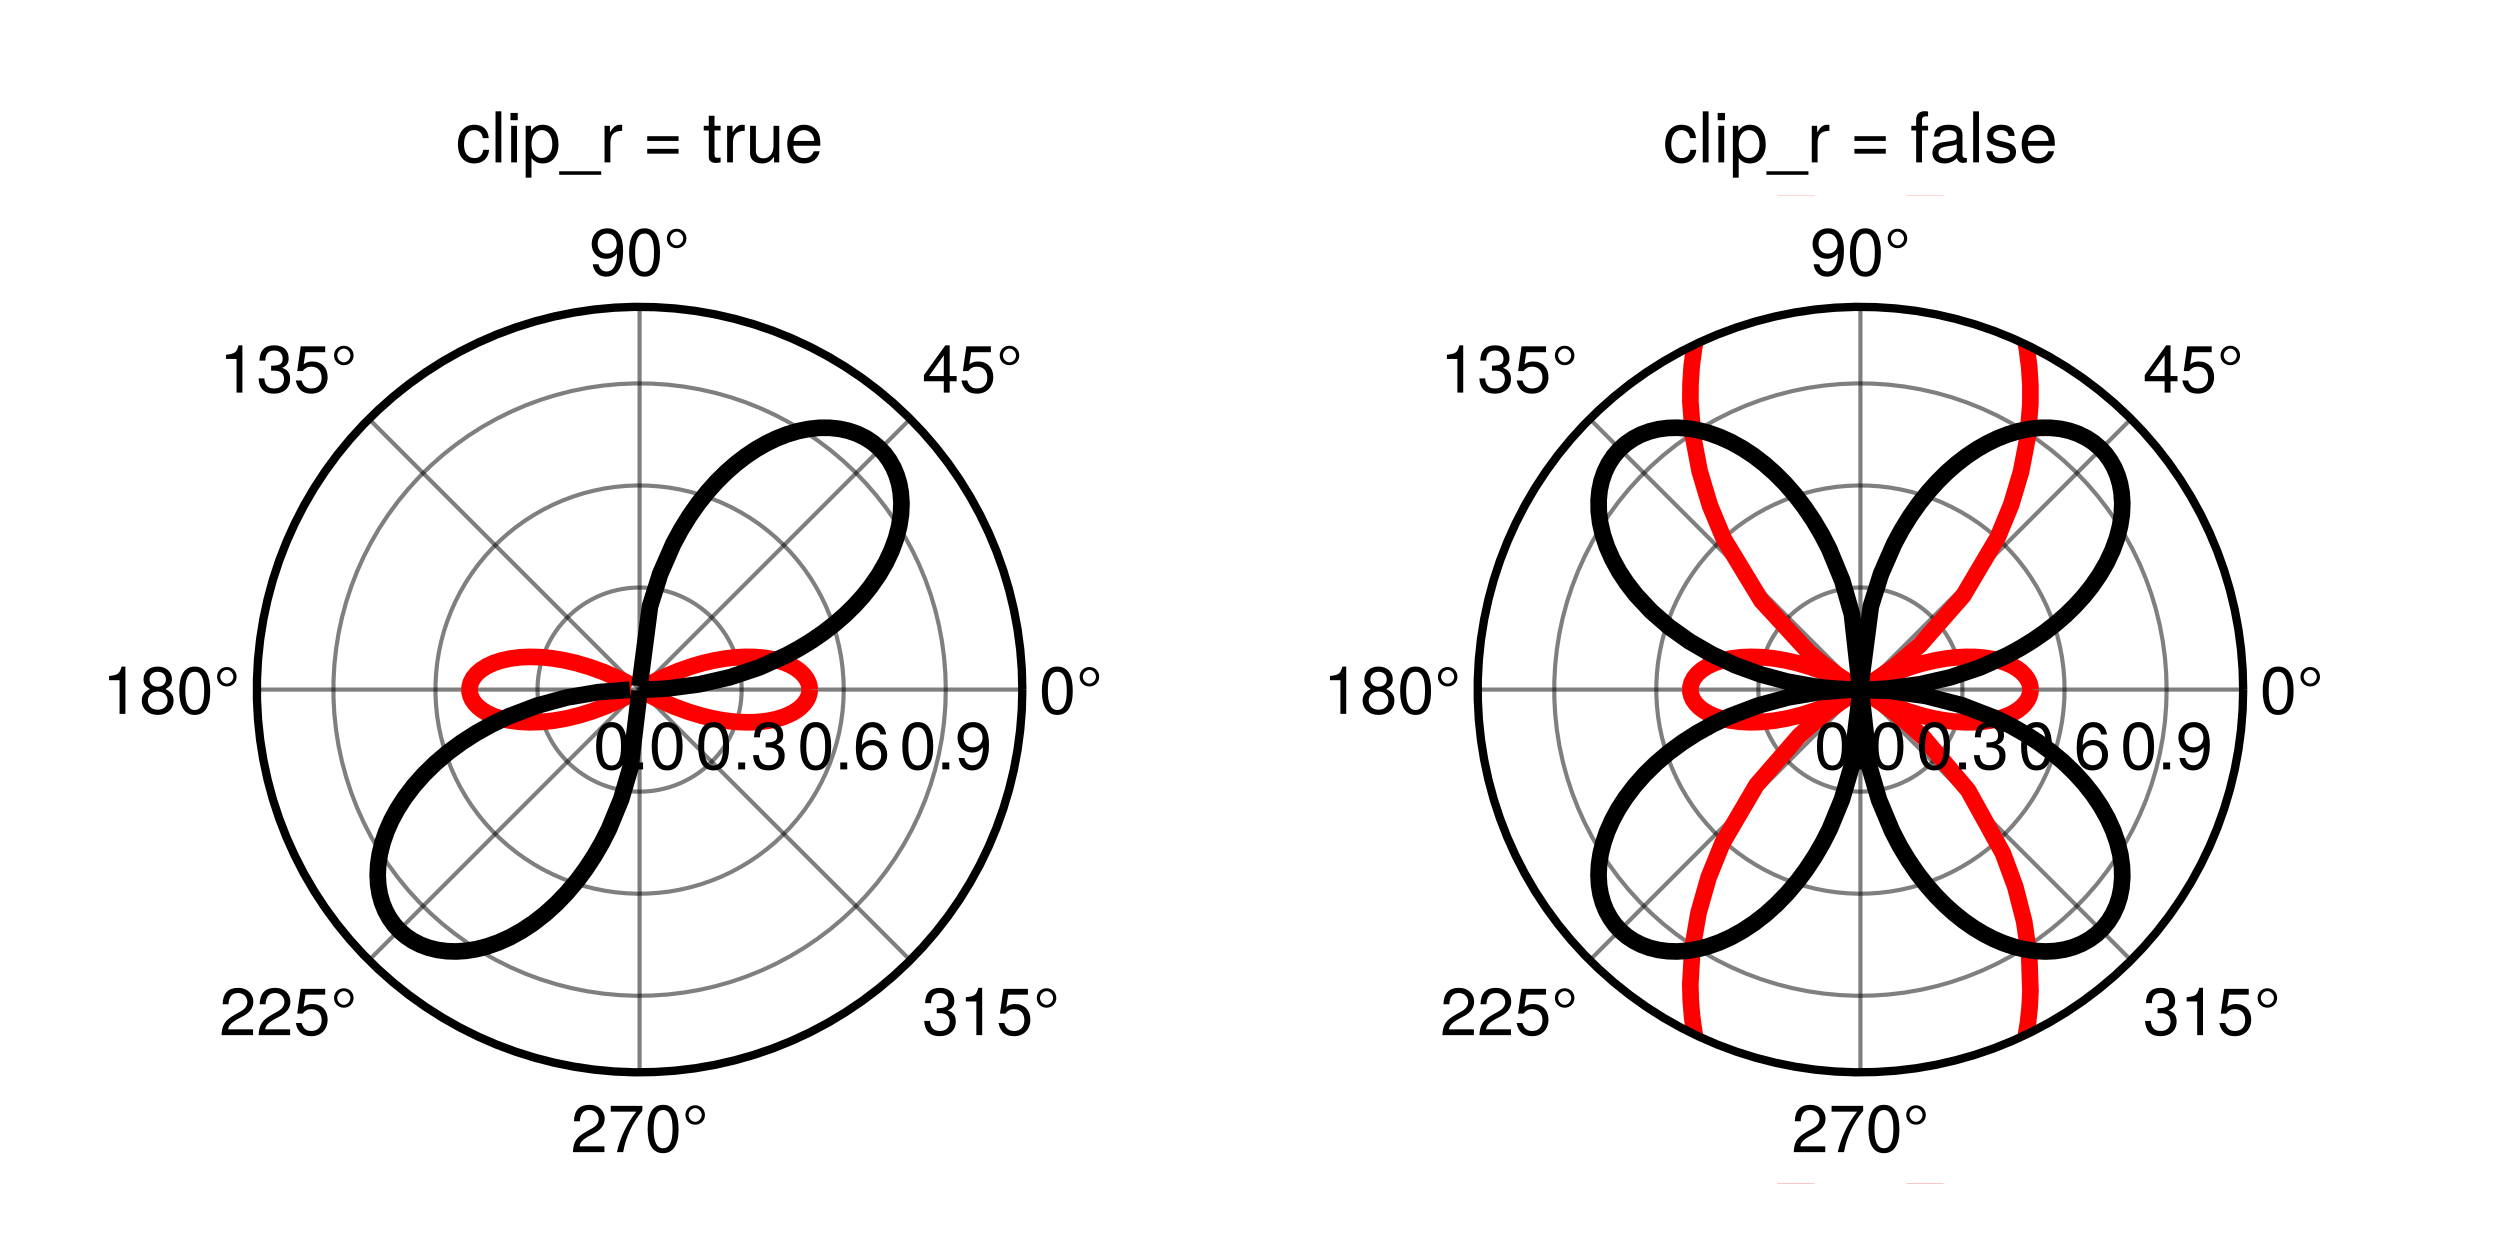 <?xml version="1.0" encoding="UTF-8"?>
<svg xmlns="http://www.w3.org/2000/svg" xmlns:xlink="http://www.w3.org/1999/xlink" width="450" height="225" viewBox="0 0 450 225">
<defs>
<g>
<g id="glyph-0-0-b2d1b4db">
<path d="M 6.078 -4.094 C 6.078 -1.297 5.094 0.188 3.297 0.188 C 1.469 0.188 0.516 -1.297 0.516 -4.156 C 0.516 -7.016 1.469 -8.516 3.297 -8.516 C 5.141 -8.516 6.078 -7.047 6.078 -4.094 Z M 5 -4.188 C 5 -6.469 4.438 -7.578 3.297 -7.578 C 2.156 -7.578 1.594 -6.484 1.594 -4.156 C 1.594 -1.828 2.156 -0.703 3.281 -0.703 C 4.453 -0.703 5 -1.781 5 -4.188 Z M 5 -4.188 "/>
</g>
<g id="glyph-0-1-b2d1b4db">
<path d="M 2.297 0 C 2.297 0 1.047 0 1.047 0 C 1.047 0 1.047 -1.25 1.047 -1.25 C 1.047 -1.25 2.297 -1.25 2.297 -1.25 C 2.297 -1.25 2.297 0 2.297 0 Z M 2.297 0 "/>
</g>
<g id="glyph-0-2-b2d1b4db">
<path d="M 6.156 -2.641 C 6.156 -0.969 4.984 0.188 3.375 0.188 C 1.422 0.188 0.516 -1.219 0.516 -3.875 C 0.516 -6.844 1.578 -8.516 3.562 -8.516 C 4.859 -8.516 5.766 -7.688 5.969 -6.281 C 5.969 -6.281 4.922 -6.281 4.922 -6.281 C 4.75 -7.109 4.234 -7.578 3.484 -7.578 C 2.281 -7.578 1.609 -6.422 1.594 -4.344 C 2.047 -4.969 2.719 -5.297 3.547 -5.297 C 5.078 -5.297 6.156 -4.219 6.156 -2.641 Z M 5.078 -2.562 C 5.078 -3.703 4.438 -4.359 3.422 -4.359 C 2.375 -4.359 1.656 -3.672 1.656 -2.609 C 1.656 -1.531 2.406 -0.75 3.391 -0.75 C 4.359 -0.75 5.078 -1.484 5.078 -2.562 Z M 5.078 -2.562 "/>
</g>
<g id="glyph-0-3-b2d1b4db">
<path d="M 6.109 -4.453 C 6.109 -1.516 5.047 0.188 3.047 0.188 C 1.75 0.188 0.844 -0.641 0.641 -2.047 C 0.641 -2.047 1.688 -2.047 1.688 -2.047 C 1.859 -1.219 2.375 -0.75 3.125 -0.75 C 4.328 -0.75 5 -1.906 5.016 -3.984 C 4.469 -3.328 3.875 -3.031 3.078 -3.031 C 1.531 -3.031 0.453 -4.109 0.453 -5.688 C 0.453 -7.359 1.625 -8.516 3.234 -8.516 C 5.188 -8.516 6.109 -7.109 6.109 -4.453 Z M 4.953 -5.719 C 4.953 -6.812 4.219 -7.578 3.234 -7.578 C 2.25 -7.578 1.531 -6.859 1.531 -5.766 C 1.531 -4.625 2.172 -3.969 3.188 -3.969 C 4.219 -3.969 4.953 -4.672 4.953 -5.719 Z M 4.953 -5.719 "/>
</g>
<g id="glyph-0-4-b2d1b4db">
<path d="M 4.156 -6.688 C 4.156 -5.688 3.391 -4.938 2.406 -4.938 C 1.406 -4.938 0.641 -5.688 0.641 -6.688 C 0.641 -7.688 1.406 -8.438 2.406 -8.438 C 3.391 -8.438 4.156 -7.688 4.156 -6.688 Z M 3.578 -6.688 C 3.578 -7.312 3.031 -7.922 2.406 -7.922 C 1.766 -7.922 1.219 -7.312 1.219 -6.688 C 1.219 -6.047 1.766 -5.453 2.406 -5.453 C 3.031 -5.453 3.578 -6.047 3.578 -6.688 Z M 3.578 -6.688 "/>
</g>
<g id="glyph-0-5-b2d1b4db">
<path d="M 6.234 -7.438 C 4.453 -5.312 3.25 -2.75 2.781 0 C 2.781 0 1.656 0 1.656 0 C 2.25 -2.656 3.453 -5.141 5.141 -7.281 C 5.141 -7.281 0.547 -7.281 0.547 -7.281 C 0.547 -7.281 0.547 -8.328 0.547 -8.328 C 0.547 -8.328 6.234 -8.328 6.234 -8.328 C 6.234 -8.328 6.234 -7.438 6.234 -7.438 Z M 6.234 -7.438 "/>
</g>
<g id="glyph-0-6-b2d1b4db">
<path d="M 6.078 -2.469 C 6.078 -0.859 4.938 0.188 3.188 0.188 C 1.453 0.188 0.516 -0.672 0.391 -2.562 C 0.391 -2.562 1.438 -2.562 1.438 -2.562 C 1.516 -1.328 2.078 -0.75 3.234 -0.75 C 4.328 -0.75 4.984 -1.391 4.984 -2.453 C 4.984 -3.406 4.391 -3.953 3.234 -3.953 C 3.234 -3.953 2.656 -3.953 2.656 -3.953 C 2.656 -3.953 2.656 -4.844 2.656 -4.844 C 4.344 -4.844 4.734 -5.219 4.734 -6.125 C 4.734 -7.031 4.172 -7.578 3.234 -7.578 C 2.156 -7.578 1.641 -7.016 1.625 -5.766 C 1.625 -5.766 0.562 -5.766 0.562 -5.766 C 0.594 -7.578 1.516 -8.516 3.234 -8.516 C 4.844 -8.516 5.812 -7.625 5.812 -6.172 C 5.812 -5.312 5.422 -4.766 4.625 -4.453 C 5.656 -4.109 6.078 -3.5 6.078 -2.469 Z M 6.078 -2.469 "/>
</g>
<g id="glyph-0-7-b2d1b4db">
<path d="M 4.156 0 C 4.156 0 3.109 0 3.109 0 C 3.109 0 3.109 -6.062 3.109 -6.062 C 3.109 -6.062 1.219 -6.062 1.219 -6.062 C 1.219 -6.062 1.219 -6.812 1.219 -6.812 C 2.859 -7.016 3.094 -7.203 3.469 -8.516 C 3.469 -8.516 4.156 -8.516 4.156 -8.516 C 4.156 -8.516 4.156 0 4.156 0 Z M 4.156 0 "/>
</g>
<g id="glyph-0-8-b2d1b4db">
<path d="M 6.156 -2.812 C 6.156 -1.016 4.953 0.188 3.234 0.188 C 1.734 0.188 0.766 -0.484 0.422 -2.188 C 0.422 -2.188 1.469 -2.188 1.469 -2.188 C 1.734 -1.219 2.297 -0.75 3.219 -0.75 C 4.375 -0.75 5.078 -1.453 5.078 -2.672 C 5.078 -3.938 4.359 -4.672 3.219 -4.672 C 2.562 -4.672 2.141 -4.469 1.656 -3.875 C 1.656 -3.875 0.688 -3.875 0.688 -3.875 C 0.688 -3.875 1.312 -8.328 1.312 -8.328 C 1.312 -8.328 5.719 -8.328 5.719 -8.328 C 5.719 -8.328 5.719 -7.281 5.719 -7.281 C 5.719 -7.281 2.172 -7.281 2.172 -7.281 C 2.172 -7.281 1.844 -5.094 1.844 -5.094 C 2.328 -5.453 2.812 -5.609 3.406 -5.609 C 5.047 -5.609 6.156 -4.5 6.156 -2.812 Z M 6.156 -2.812 "/>
</g>
<g id="glyph-1-0-b2d1b4db">
<path d="M 6.078 -2.469 C 6.078 -0.859 4.938 0.188 3.188 0.188 C 1.453 0.188 0.516 -0.672 0.391 -2.562 C 0.391 -2.562 1.438 -2.562 1.438 -2.562 C 1.516 -1.328 2.078 -0.75 3.234 -0.75 C 4.328 -0.75 4.984 -1.391 4.984 -2.453 C 4.984 -3.406 4.391 -3.953 3.234 -3.953 C 3.234 -3.953 2.656 -3.953 2.656 -3.953 C 2.656 -3.953 2.656 -4.844 2.656 -4.844 C 4.344 -4.844 4.734 -5.219 4.734 -6.125 C 4.734 -7.031 4.172 -7.578 3.234 -7.578 C 2.156 -7.578 1.641 -7.016 1.625 -5.766 C 1.625 -5.766 0.562 -5.766 0.562 -5.766 C 0.594 -7.578 1.516 -8.516 3.234 -8.516 C 4.844 -8.516 5.812 -7.625 5.812 -6.172 C 5.812 -5.312 5.422 -4.766 4.625 -4.453 C 5.656 -4.109 6.078 -3.5 6.078 -2.469 Z M 6.078 -2.469 "/>
</g>
<g id="glyph-1-1-b2d1b4db">
<path d="M 2.297 0 C 2.297 0 1.047 0 1.047 0 C 1.047 0 1.047 -1.25 1.047 -1.25 C 1.047 -1.25 2.297 -1.25 2.297 -1.25 C 2.297 -1.25 2.297 0 2.297 0 Z M 2.297 0 "/>
</g>
<g id="glyph-1-2-b2d1b4db">
<path d="M 4.156 -6.688 C 4.156 -5.688 3.391 -4.938 2.406 -4.938 C 1.406 -4.938 0.641 -5.688 0.641 -6.688 C 0.641 -7.688 1.406 -8.438 2.406 -8.438 C 3.391 -8.438 4.156 -7.688 4.156 -6.688 Z M 3.578 -6.688 C 3.578 -7.312 3.031 -7.922 2.406 -7.922 C 1.766 -7.922 1.219 -7.312 1.219 -6.688 C 1.219 -6.047 1.766 -5.453 2.406 -5.453 C 3.031 -5.453 3.578 -6.047 3.578 -6.688 Z M 3.578 -6.688 "/>
</g>
<g id="glyph-2-0-b2d1b4db">
<path d="M 6.078 -4.094 C 6.078 -1.297 5.094 0.188 3.297 0.188 C 1.469 0.188 0.516 -1.297 0.516 -4.156 C 0.516 -7.016 1.469 -8.516 3.297 -8.516 C 5.141 -8.516 6.078 -7.047 6.078 -4.094 Z M 5 -4.188 C 5 -6.469 4.438 -7.578 3.297 -7.578 C 2.156 -7.578 1.594 -6.484 1.594 -4.156 C 1.594 -1.828 2.156 -0.703 3.281 -0.703 C 4.453 -0.703 5 -1.781 5 -4.188 Z M 5 -4.188 "/>
</g>
<g id="glyph-2-1-b2d1b4db">
<path d="M 6.125 -6.016 C 6.125 -4.969 5.516 -4.078 4.328 -3.438 C 4.328 -3.438 3.125 -2.797 3.125 -2.797 C 2.094 -2.188 1.703 -1.734 1.594 -1.047 C 1.594 -1.047 6.078 -1.047 6.078 -1.047 C 6.078 -1.047 6.078 0 6.078 0 C 6.078 0 0.406 0 0.406 0 C 0.5 -1.875 1.016 -2.672 2.797 -3.688 C 2.797 -3.688 3.906 -4.312 3.906 -4.312 C 4.656 -4.734 5.047 -5.312 5.047 -5.984 C 5.047 -6.906 4.328 -7.578 3.375 -7.578 C 2.328 -7.578 1.734 -6.984 1.656 -5.562 C 1.656 -5.562 0.594 -5.562 0.594 -5.562 C 0.656 -7.625 1.672 -8.516 3.406 -8.516 C 5.016 -8.516 6.125 -7.453 6.125 -6.016 Z M 6.125 -6.016 "/>
</g>
<g id="glyph-3-0-b2d1b4db">
<path d="M 6.234 -2.047 C 6.234 -2.047 4.984 -2.047 4.984 -2.047 C 4.984 -2.047 4.984 0 4.984 0 C 4.984 0 3.922 0 3.922 0 C 3.922 0 3.922 -2.047 3.922 -2.047 C 3.922 -2.047 0.344 -2.047 0.344 -2.047 C 0.344 -2.047 0.344 -3.156 0.344 -3.156 C 0.344 -3.156 4.203 -8.516 4.203 -8.516 C 4.203 -8.516 4.984 -8.516 4.984 -8.516 C 4.984 -8.516 4.984 -2.984 4.984 -2.984 C 4.984 -2.984 6.234 -2.984 6.234 -2.984 C 6.234 -2.984 6.234 -2.047 6.234 -2.047 Z M 3.922 -2.984 C 3.922 -2.984 3.922 -6.703 3.922 -6.703 C 3.922 -6.703 1.266 -2.984 1.266 -2.984 C 1.266 -2.984 3.922 -2.984 3.922 -2.984 Z M 3.922 -2.984 "/>
</g>
<g id="glyph-3-1-b2d1b4db">
<path d="M 6.156 -2.812 C 6.156 -1.016 4.953 0.188 3.234 0.188 C 1.734 0.188 0.766 -0.484 0.422 -2.188 C 0.422 -2.188 1.469 -2.188 1.469 -2.188 C 1.734 -1.219 2.297 -0.75 3.219 -0.75 C 4.375 -0.75 5.078 -1.453 5.078 -2.672 C 5.078 -3.938 4.359 -4.672 3.219 -4.672 C 2.562 -4.672 2.141 -4.469 1.656 -3.875 C 1.656 -3.875 0.688 -3.875 0.688 -3.875 C 0.688 -3.875 1.312 -8.328 1.312 -8.328 C 1.312 -8.328 5.719 -8.328 5.719 -8.328 C 5.719 -8.328 5.719 -7.281 5.719 -7.281 C 5.719 -7.281 2.172 -7.281 2.172 -7.281 C 2.172 -7.281 1.844 -5.094 1.844 -5.094 C 2.328 -5.453 2.812 -5.609 3.406 -5.609 C 5.047 -5.609 6.156 -4.5 6.156 -2.812 Z M 6.156 -2.812 "/>
</g>
<g id="glyph-3-2-b2d1b4db">
<path d="M 4.156 -6.688 C 4.156 -5.688 3.391 -4.938 2.406 -4.938 C 1.406 -4.938 0.641 -5.688 0.641 -6.688 C 0.641 -7.688 1.406 -8.438 2.406 -8.438 C 3.391 -8.438 4.156 -7.688 4.156 -6.688 Z M 3.578 -6.688 C 3.578 -7.312 3.031 -7.922 2.406 -7.922 C 1.766 -7.922 1.219 -7.312 1.219 -6.688 C 1.219 -6.047 1.766 -5.453 2.406 -5.453 C 3.031 -5.453 3.578 -6.047 3.578 -6.688 Z M 3.578 -6.688 "/>
</g>
<g id="glyph-3-3-b2d1b4db">
<path d="M 4.156 0 C 4.156 0 3.109 0 3.109 0 C 3.109 0 3.109 -6.062 3.109 -6.062 C 3.109 -6.062 1.219 -6.062 1.219 -6.062 C 1.219 -6.062 1.219 -6.812 1.219 -6.812 C 2.859 -7.016 3.094 -7.203 3.469 -8.516 C 3.469 -8.516 4.156 -8.516 4.156 -8.516 C 4.156 -8.516 4.156 0 4.156 0 Z M 4.156 0 "/>
</g>
<g id="glyph-3-4-b2d1b4db">
<path d="M 6.078 -2.469 C 6.078 -0.859 4.938 0.188 3.188 0.188 C 1.453 0.188 0.516 -0.672 0.391 -2.562 C 0.391 -2.562 1.438 -2.562 1.438 -2.562 C 1.516 -1.328 2.078 -0.75 3.234 -0.75 C 4.328 -0.75 4.984 -1.391 4.984 -2.453 C 4.984 -3.406 4.391 -3.953 3.234 -3.953 C 3.234 -3.953 2.656 -3.953 2.656 -3.953 C 2.656 -3.953 2.656 -4.844 2.656 -4.844 C 4.344 -4.844 4.734 -5.219 4.734 -6.125 C 4.734 -7.031 4.172 -7.578 3.234 -7.578 C 2.156 -7.578 1.641 -7.016 1.625 -5.766 C 1.625 -5.766 0.562 -5.766 0.562 -5.766 C 0.594 -7.578 1.516 -8.516 3.234 -8.516 C 4.844 -8.516 5.812 -7.625 5.812 -6.172 C 5.812 -5.312 5.422 -4.766 4.625 -4.453 C 5.656 -4.109 6.078 -3.5 6.078 -2.469 Z M 6.078 -2.469 "/>
</g>
<g id="glyph-4-0-b2d1b4db">
<path d="M 6.109 -4.453 C 6.109 -1.516 5.047 0.188 3.047 0.188 C 1.75 0.188 0.844 -0.641 0.641 -2.047 C 0.641 -2.047 1.688 -2.047 1.688 -2.047 C 1.859 -1.219 2.375 -0.75 3.125 -0.75 C 4.328 -0.75 5 -1.906 5.016 -3.984 C 4.469 -3.328 3.875 -3.031 3.078 -3.031 C 1.531 -3.031 0.453 -4.109 0.453 -5.688 C 0.453 -7.359 1.625 -8.516 3.234 -8.516 C 5.188 -8.516 6.109 -7.109 6.109 -4.453 Z M 4.953 -5.719 C 4.953 -6.812 4.219 -7.578 3.234 -7.578 C 2.25 -7.578 1.531 -6.859 1.531 -5.766 C 1.531 -4.625 2.172 -3.969 3.188 -3.969 C 4.219 -3.969 4.953 -4.672 4.953 -5.719 Z M 4.953 -5.719 "/>
</g>
<g id="glyph-5-0-b2d1b4db">
<path d="M 6.078 -4.094 C 6.078 -1.297 5.094 0.188 3.297 0.188 C 1.469 0.188 0.516 -1.297 0.516 -4.156 C 0.516 -7.016 1.469 -8.516 3.297 -8.516 C 5.141 -8.516 6.078 -7.047 6.078 -4.094 Z M 5 -4.188 C 5 -6.469 4.438 -7.578 3.297 -7.578 C 2.156 -7.578 1.594 -6.484 1.594 -4.156 C 1.594 -1.828 2.156 -0.703 3.281 -0.703 C 4.453 -0.703 5 -1.781 5 -4.188 Z M 5 -4.188 "/>
</g>
<g id="glyph-5-1-b2d1b4db">
<path d="M 4.156 -6.688 C 4.156 -5.688 3.391 -4.938 2.406 -4.938 C 1.406 -4.938 0.641 -5.688 0.641 -6.688 C 0.641 -7.688 1.406 -8.438 2.406 -8.438 C 3.391 -8.438 4.156 -7.688 4.156 -6.688 Z M 3.578 -6.688 C 3.578 -7.312 3.031 -7.922 2.406 -7.922 C 1.766 -7.922 1.219 -7.312 1.219 -6.688 C 1.219 -6.047 1.766 -5.453 2.406 -5.453 C 3.031 -5.453 3.578 -6.047 3.578 -6.688 Z M 3.578 -6.688 "/>
</g>
<g id="glyph-6-0-b2d1b4db">
<path d="M 4.156 -6.688 C 4.156 -5.688 3.391 -4.938 2.406 -4.938 C 1.406 -4.938 0.641 -5.688 0.641 -6.688 C 0.641 -7.688 1.406 -8.438 2.406 -8.438 C 3.391 -8.438 4.156 -7.688 4.156 -6.688 Z M 3.578 -6.688 C 3.578 -7.312 3.031 -7.922 2.406 -7.922 C 1.766 -7.922 1.219 -7.312 1.219 -6.688 C 1.219 -6.047 1.766 -5.453 2.406 -5.453 C 3.031 -5.453 3.578 -6.047 3.578 -6.688 Z M 3.578 -6.688 "/>
</g>
<g id="glyph-7-0-b2d1b4db">
<path d="M 4.156 0 C 4.156 0 3.109 0 3.109 0 C 3.109 0 3.109 -6.062 3.109 -6.062 C 3.109 -6.062 1.219 -6.062 1.219 -6.062 C 1.219 -6.062 1.219 -6.812 1.219 -6.812 C 2.859 -7.016 3.094 -7.203 3.469 -8.516 C 3.469 -8.516 4.156 -8.516 4.156 -8.516 C 4.156 -8.516 4.156 0 4.156 0 Z M 4.156 0 "/>
</g>
<g id="glyph-8-0-b2d1b4db">
<path d="M 6.156 -2.406 C 6.156 -0.859 4.984 0.188 3.297 0.188 C 1.625 0.188 0.438 -0.859 0.438 -2.406 C 0.438 -3.344 0.922 -4.016 1.891 -4.469 C 1.031 -5.016 0.75 -5.453 0.75 -6.234 C 0.75 -7.578 1.797 -8.516 3.297 -8.516 C 4.812 -8.516 5.859 -7.578 5.859 -6.234 C 5.859 -5.438 5.562 -5 4.688 -4.469 C 5.672 -4.016 6.156 -3.344 6.156 -2.406 Z M 4.781 -6.219 C 4.781 -7.047 4.203 -7.578 3.297 -7.578 C 2.406 -7.578 1.828 -7.047 1.828 -6.234 C 1.828 -5.422 2.406 -4.891 3.297 -4.891 C 4.188 -4.891 4.781 -5.422 4.781 -6.219 Z M 5.078 -2.391 C 5.078 -3.391 4.359 -4.016 3.297 -4.016 C 2.25 -4.016 1.531 -3.391 1.531 -2.391 C 1.531 -1.391 2.25 -0.75 3.281 -0.75 C 4.359 -0.75 5.078 -1.375 5.078 -2.391 Z M 5.078 -2.391 "/>
</g>
<g id="glyph-8-1-b2d1b4db">
<path d="M 6.078 -4.094 C 6.078 -1.297 5.094 0.188 3.297 0.188 C 1.469 0.188 0.516 -1.297 0.516 -4.156 C 0.516 -7.016 1.469 -8.516 3.297 -8.516 C 5.141 -8.516 6.078 -7.047 6.078 -4.094 Z M 5 -4.188 C 5 -6.469 4.438 -7.578 3.297 -7.578 C 2.156 -7.578 1.594 -6.484 1.594 -4.156 C 1.594 -1.828 2.156 -0.703 3.281 -0.703 C 4.453 -0.703 5 -1.781 5 -4.188 Z M 5 -4.188 "/>
</g>
<g id="glyph-9-0-b2d1b4db">
<path d="M 4.156 -6.688 C 4.156 -5.688 3.391 -4.938 2.406 -4.938 C 1.406 -4.938 0.641 -5.688 0.641 -6.688 C 0.641 -7.688 1.406 -8.438 2.406 -8.438 C 3.391 -8.438 4.156 -7.688 4.156 -6.688 Z M 3.578 -6.688 C 3.578 -7.312 3.031 -7.922 2.406 -7.922 C 1.766 -7.922 1.219 -7.312 1.219 -6.688 C 1.219 -6.047 1.766 -5.453 2.406 -5.453 C 3.031 -5.453 3.578 -6.047 3.578 -6.688 Z M 3.578 -6.688 "/>
</g>
<g id="glyph-10-0-b2d1b4db">
<path d="M 6.125 -6.016 C 6.125 -4.969 5.516 -4.078 4.328 -3.438 C 4.328 -3.438 3.125 -2.797 3.125 -2.797 C 2.094 -2.188 1.703 -1.734 1.594 -1.047 C 1.594 -1.047 6.078 -1.047 6.078 -1.047 C 6.078 -1.047 6.078 0 6.078 0 C 6.078 0 0.406 0 0.406 0 C 0.5 -1.875 1.016 -2.672 2.797 -3.688 C 2.797 -3.688 3.906 -4.312 3.906 -4.312 C 4.656 -4.734 5.047 -5.312 5.047 -5.984 C 5.047 -6.906 4.328 -7.578 3.375 -7.578 C 2.328 -7.578 1.734 -6.984 1.656 -5.562 C 1.656 -5.562 0.594 -5.562 0.594 -5.562 C 0.656 -7.625 1.672 -8.516 3.406 -8.516 C 5.016 -8.516 6.125 -7.453 6.125 -6.016 Z M 6.125 -6.016 "/>
</g>
<g id="glyph-10-1-b2d1b4db">
<path d="M 6.156 -2.812 C 6.156 -1.016 4.953 0.188 3.234 0.188 C 1.734 0.188 0.766 -0.484 0.422 -2.188 C 0.422 -2.188 1.469 -2.188 1.469 -2.188 C 1.734 -1.219 2.297 -0.75 3.219 -0.75 C 4.375 -0.75 5.078 -1.453 5.078 -2.672 C 5.078 -3.938 4.359 -4.672 3.219 -4.672 C 2.562 -4.672 2.141 -4.469 1.656 -3.875 C 1.656 -3.875 0.688 -3.875 0.688 -3.875 C 0.688 -3.875 1.312 -8.328 1.312 -8.328 C 1.312 -8.328 5.719 -8.328 5.719 -8.328 C 5.719 -8.328 5.719 -7.281 5.719 -7.281 C 5.719 -7.281 2.172 -7.281 2.172 -7.281 C 2.172 -7.281 1.844 -5.094 1.844 -5.094 C 2.328 -5.453 2.812 -5.609 3.406 -5.609 C 5.047 -5.609 6.156 -4.5 6.156 -2.812 Z M 6.156 -2.812 "/>
</g>
<g id="glyph-11-0-b2d1b4db">
<path d="M 6.125 -6.016 C 6.125 -4.969 5.516 -4.078 4.328 -3.438 C 4.328 -3.438 3.125 -2.797 3.125 -2.797 C 2.094 -2.188 1.703 -1.734 1.594 -1.047 C 1.594 -1.047 6.078 -1.047 6.078 -1.047 C 6.078 -1.047 6.078 0 6.078 0 C 6.078 0 0.406 0 0.406 0 C 0.5 -1.875 1.016 -2.672 2.797 -3.688 C 2.797 -3.688 3.906 -4.312 3.906 -4.312 C 4.656 -4.734 5.047 -5.312 5.047 -5.984 C 5.047 -6.906 4.328 -7.578 3.375 -7.578 C 2.328 -7.578 1.734 -6.984 1.656 -5.562 C 1.656 -5.562 0.594 -5.562 0.594 -5.562 C 0.656 -7.625 1.672 -8.516 3.406 -8.516 C 5.016 -8.516 6.125 -7.453 6.125 -6.016 Z M 6.125 -6.016 "/>
</g>
<g id="glyph-12-0-b2d1b4db">
<path d="M 4.156 -6.688 C 4.156 -5.688 3.391 -4.938 2.406 -4.938 C 1.406 -4.938 0.641 -5.688 0.641 -6.688 C 0.641 -7.688 1.406 -8.438 2.406 -8.438 C 3.391 -8.438 4.156 -7.688 4.156 -6.688 Z M 3.578 -6.688 C 3.578 -7.312 3.031 -7.922 2.406 -7.922 C 1.766 -7.922 1.219 -7.312 1.219 -6.688 C 1.219 -6.047 1.766 -5.453 2.406 -5.453 C 3.031 -5.453 3.578 -6.047 3.578 -6.688 Z M 3.578 -6.688 "/>
</g>
<g id="glyph-13-0-b2d1b4db">
<path d="M 6 -2.266 C 5.875 -0.75 4.891 0.188 3.312 0.188 C 1.531 0.188 0.391 -1.109 0.391 -3.234 C 0.391 -5.422 1.547 -6.781 3.328 -6.781 C 4.797 -6.781 5.812 -6 5.938 -4.375 C 5.938 -4.375 4.875 -4.375 4.875 -4.375 C 4.75 -5.297 4.188 -5.812 3.312 -5.812 C 2.172 -5.812 1.484 -4.891 1.484 -3.234 C 1.484 -1.672 2.172 -0.781 3.344 -0.781 C 4.234 -0.781 4.766 -1.203 4.953 -2.266 C 4.953 -2.266 6 -2.266 6 -2.266 Z M 6 -2.266 "/>
</g>
<g id="glyph-13-1-b2d1b4db">
<path d="M 4.047 -5.688 C 2.422 -5.656 1.922 -4.906 1.922 -3.422 C 1.922 -3.422 1.922 0 1.922 0 C 1.922 0 0.875 0 0.875 0 C 0.875 0 0.875 -6.594 0.875 -6.594 C 0.875 -6.594 1.844 -6.594 1.844 -6.594 C 1.844 -6.594 1.844 -5.406 1.844 -5.406 C 2.438 -6.391 2.953 -6.781 3.641 -6.781 C 3.781 -6.781 3.859 -6.781 4.047 -6.75 C 4.047 -6.75 4.047 -5.688 4.047 -5.688 Z M 4.047 -5.688 "/>
</g>
<g id="glyph-13-2-b2d1b4db">
<path d="M 3.203 0 C 2.844 0.062 2.594 0.094 2.344 0.094 C 1.531 0.094 1.078 -0.297 1.078 -0.953 C 1.078 -0.953 1.078 -5.75 1.078 -5.75 C 1.078 -5.75 0.172 -5.75 0.172 -5.75 C 0.172 -5.75 0.172 -6.594 0.172 -6.594 C 0.172 -6.594 1.078 -6.594 1.078 -6.594 C 1.078 -6.594 1.078 -8.406 1.078 -8.406 C 1.078 -8.406 2.109 -8.406 2.109 -8.406 C 2.109 -8.406 2.109 -6.594 2.109 -6.594 C 2.109 -6.594 3.203 -6.594 3.203 -6.594 C 3.203 -6.594 3.203 -5.75 3.203 -5.75 C 3.203 -5.75 2.109 -5.75 2.109 -5.75 C 2.109 -5.75 2.109 -1.422 2.109 -1.422 C 2.109 -0.953 2.234 -0.828 2.688 -0.828 C 2.891 -0.828 3.062 -0.844 3.203 -0.875 C 3.203 -0.875 3.203 0 3.203 0 Z M 3.203 0 "/>
</g>
<g id="glyph-13-3-b2d1b4db">
<path d="M 6.453 -3 C 6.453 -3 1.594 -3 1.594 -3 C 1.625 -1.484 2.438 -0.781 3.531 -0.781 C 4.375 -0.781 4.969 -1.141 5.266 -2 C 5.266 -2 6.328 -2 6.328 -2 C 6.062 -0.672 5.016 0.188 3.5 0.188 C 1.656 0.188 0.5 -1.094 0.5 -3.266 C 0.5 -5.422 1.688 -6.781 3.531 -6.781 C 4.766 -6.781 5.766 -6.141 6.203 -5.047 C 6.391 -4.562 6.453 -3.953 6.453 -3 Z M 5.344 -3.922 C 5.344 -4.969 4.547 -5.812 3.516 -5.812 C 2.453 -5.812 1.719 -5.031 1.625 -3.859 C 1.625 -3.859 5.328 -3.859 5.328 -3.859 C 5.344 -3.875 5.344 -3.922 5.344 -3.922 Z M 5.344 -3.922 "/>
</g>
<g id="glyph-13-4-b2d1b4db">
<path d="M 6.734 -0.031 C 6.391 0.062 6.234 0.094 6.016 0.094 C 5.5 0.094 5.047 -0.281 4.938 -0.781 C 4.359 -0.156 3.531 0.188 2.688 0.188 C 1.359 0.188 0.531 -0.516 0.531 -1.719 C 0.531 -2.516 0.922 -3.109 1.688 -3.422 C 2.094 -3.594 2.312 -3.641 3.797 -3.828 C 4.641 -3.922 4.906 -4.125 4.906 -4.562 C 4.906 -4.562 4.906 -4.844 4.906 -4.844 C 4.906 -5.469 4.375 -5.812 3.422 -5.812 C 2.438 -5.812 1.969 -5.453 1.875 -4.641 C 1.875 -4.641 0.812 -4.641 0.812 -4.641 C 0.875 -6.172 1.859 -6.781 3.469 -6.781 C 5.094 -6.781 5.938 -6.156 5.938 -4.984 C 5.938 -4.984 5.938 -1.312 5.938 -1.312 C 5.938 -0.984 6.141 -0.797 6.516 -0.797 C 6.578 -0.797 6.625 -0.797 6.734 -0.812 C 6.734 -0.812 6.734 -0.031 6.734 -0.031 Z M 4.906 -2.281 C 4.906 -2.281 4.906 -3.266 4.906 -3.266 C 4.547 -3.094 4.312 -3.047 3.219 -2.891 C 2.094 -2.734 1.625 -2.438 1.625 -1.734 C 1.625 -1.016 2.109 -0.734 2.922 -0.734 C 3.938 -0.734 4.906 -1.328 4.906 -2.281 Z M 4.906 -2.281 "/>
</g>
<g id="glyph-13-5-b2d1b4db">
<path d="M 5.781 -1.844 C 5.781 -0.578 4.719 0.188 3.062 0.188 C 1.328 0.188 0.484 -0.484 0.422 -2.016 C 0.422 -2.016 1.531 -2.016 1.531 -2.016 C 1.672 -1 2.203 -0.781 3.141 -0.781 C 4.062 -0.781 4.688 -1.141 4.688 -1.766 C 4.688 -2.234 4.391 -2.453 3.672 -2.625 C 3.672 -2.625 2.688 -2.875 2.688 -2.875 C 1.125 -3.25 0.594 -3.734 0.594 -4.766 C 0.594 -6 1.594 -6.781 3.125 -6.781 C 4.641 -6.781 5.5 -6.062 5.516 -4.766 C 5.516 -4.766 4.406 -4.766 4.406 -4.766 C 4.375 -5.453 3.922 -5.812 3.078 -5.812 C 2.234 -5.812 1.688 -5.422 1.688 -4.828 C 1.688 -4.359 2.047 -4.078 2.906 -3.875 C 2.906 -3.875 3.922 -3.641 3.922 -3.641 C 5.219 -3.328 5.781 -2.828 5.781 -1.844 Z M 5.781 -1.844 "/>
</g>
<g id="glyph-14-0-b2d1b4db">
<path d="M 1.906 0 C 1.906 0 0.859 0 0.859 0 C 0.859 0 0.859 -9.188 0.859 -9.188 C 0.859 -9.188 1.906 -9.188 1.906 -9.188 C 1.906 -9.188 1.906 0 1.906 0 Z M 1.906 0 "/>
</g>
<g id="glyph-14-1-b2d1b4db">
<path d="M 7.281 2.234 C 7.281 2.234 -0.281 2.234 -0.281 2.234 C -0.281 2.234 -0.281 1.594 -0.281 1.594 C -0.281 1.594 7.281 1.594 7.281 1.594 C 7.281 1.594 7.281 2.234 7.281 2.234 Z M 7.281 2.234 "/>
</g>
<g id="glyph-14-2-b2d1b4db">
</g>
<g id="glyph-14-3-b2d1b4db">
<path d="M 4.047 -5.688 C 2.422 -5.656 1.922 -4.906 1.922 -3.422 C 1.922 -3.422 1.922 0 1.922 0 C 1.922 0 0.875 0 0.875 0 C 0.875 0 0.875 -6.594 0.875 -6.594 C 0.875 -6.594 1.844 -6.594 1.844 -6.594 C 1.844 -6.594 1.844 -5.406 1.844 -5.406 C 2.438 -6.391 2.953 -6.781 3.641 -6.781 C 3.781 -6.781 3.859 -6.781 4.047 -6.75 C 4.047 -6.75 4.047 -5.688 4.047 -5.688 Z M 4.047 -5.688 "/>
</g>
<g id="glyph-15-0-b2d1b4db">
<path d="M 1.922 0 C 1.922 0 0.875 0 0.875 0 C 0.875 0 0.875 -6.594 0.875 -6.594 C 0.875 -6.594 1.922 -6.594 1.922 -6.594 C 1.922 -6.594 1.922 0 1.922 0 Z M 2.062 -7.594 C 2.062 -7.594 0.75 -7.594 0.75 -7.594 C 0.75 -7.594 0.75 -8.906 0.75 -8.906 C 0.75 -8.906 2.062 -8.906 2.062 -8.906 C 2.062 -8.906 2.062 -7.594 2.062 -7.594 Z M 2.062 -7.594 "/>
</g>
<g id="glyph-16-0-b2d1b4db">
<path d="M 6.594 -3.234 C 6.594 -1.141 5.469 0.188 3.766 0.188 C 2.906 0.188 2.297 -0.109 1.734 -0.797 C 1.734 -0.797 1.734 2.75 1.734 2.75 C 1.734 2.75 0.688 2.75 0.688 2.75 C 0.688 2.75 0.688 -6.594 0.688 -6.594 C 0.688 -6.594 1.656 -6.594 1.656 -6.594 C 1.656 -6.594 1.656 -5.609 1.656 -5.609 C 2.141 -6.391 2.859 -6.781 3.75 -6.781 C 5.5 -6.781 6.594 -5.453 6.594 -3.234 Z M 5.484 -3.266 C 5.484 -4.844 4.734 -5.812 3.578 -5.812 C 2.469 -5.812 1.734 -4.797 1.734 -3.25 C 1.734 -1.703 2.469 -0.797 3.578 -0.797 C 4.719 -0.797 5.484 -1.766 5.484 -3.266 Z M 5.484 -3.266 "/>
</g>
<g id="glyph-17-0-b2d1b4db">
<path d="M 6.5 -3.859 C 6.5 -3.859 0.859 -3.859 0.859 -3.859 C 0.859 -3.859 0.859 -4.719 0.859 -4.719 C 0.859 -4.719 6.5 -4.719 6.5 -4.719 C 6.5 -4.719 6.5 -3.859 6.5 -3.859 Z M 6.5 -1.578 C 6.5 -1.578 0.859 -1.578 0.859 -1.578 C 0.859 -1.578 0.859 -2.438 0.859 -2.438 C 0.859 -2.438 6.5 -2.438 6.5 -2.438 C 6.5 -2.438 6.5 -1.578 6.5 -1.578 Z M 6.5 -1.578 "/>
</g>
<g id="glyph-17-1-b2d1b4db">
<path d="M 6.062 0 C 6.062 0 5.125 0 5.125 0 C 5.125 0 5.125 -1.016 5.125 -1.016 C 4.516 -0.156 3.891 0.188 2.922 0.188 C 1.641 0.188 0.812 -0.516 0.812 -1.609 C 0.812 -1.609 0.812 -6.594 0.812 -6.594 C 0.812 -6.594 1.859 -6.594 1.859 -6.594 C 1.859 -6.594 1.859 -2.031 1.859 -2.031 C 1.859 -1.234 2.391 -0.734 3.219 -0.734 C 4.312 -0.734 5.031 -1.609 5.031 -2.953 C 5.031 -2.953 5.031 -6.594 5.031 -6.594 C 5.031 -6.594 6.062 -6.594 6.062 -6.594 C 6.062 -6.594 6.062 0 6.062 0 Z M 6.062 0 "/>
</g>
<g id="glyph-17-2-b2d1b4db">
<path d="M 6 -2.266 C 5.875 -0.75 4.891 0.188 3.312 0.188 C 1.531 0.188 0.391 -1.109 0.391 -3.234 C 0.391 -5.422 1.547 -6.781 3.328 -6.781 C 4.797 -6.781 5.812 -6 5.938 -4.375 C 5.938 -4.375 4.875 -4.375 4.875 -4.375 C 4.75 -5.297 4.188 -5.812 3.312 -5.812 C 2.172 -5.812 1.484 -4.891 1.484 -3.234 C 1.484 -1.672 2.172 -0.781 3.344 -0.781 C 4.234 -0.781 4.766 -1.203 4.953 -2.266 C 4.953 -2.266 6 -2.266 6 -2.266 Z M 6 -2.266 "/>
</g>
<g id="glyph-17-3-b2d1b4db">
<path d="M 1.906 0 C 1.906 0 0.859 0 0.859 0 C 0.859 0 0.859 -9.188 0.859 -9.188 C 0.859 -9.188 1.906 -9.188 1.906 -9.188 C 1.906 -9.188 1.906 0 1.906 0 Z M 1.906 0 "/>
</g>
<g id="glyph-17-4-b2d1b4db">
<path d="M 6.594 -3.234 C 6.594 -1.141 5.469 0.188 3.766 0.188 C 2.906 0.188 2.297 -0.109 1.734 -0.797 C 1.734 -0.797 1.734 2.75 1.734 2.75 C 1.734 2.75 0.688 2.75 0.688 2.75 C 0.688 2.75 0.688 -6.594 0.688 -6.594 C 0.688 -6.594 1.656 -6.594 1.656 -6.594 C 1.656 -6.594 1.656 -5.609 1.656 -5.609 C 2.141 -6.391 2.859 -6.781 3.75 -6.781 C 5.5 -6.781 6.594 -5.453 6.594 -3.234 Z M 5.484 -3.266 C 5.484 -4.844 4.734 -5.812 3.578 -5.812 C 2.469 -5.812 1.734 -4.797 1.734 -3.25 C 1.734 -1.703 2.469 -0.797 3.578 -0.797 C 4.719 -0.797 5.484 -1.766 5.484 -3.266 Z M 5.484 -3.266 "/>
</g>
<g id="glyph-17-5-b2d1b4db">
<path d="M 4.047 -5.688 C 2.422 -5.656 1.922 -4.906 1.922 -3.422 C 1.922 -3.422 1.922 0 1.922 0 C 1.922 0 0.875 0 0.875 0 C 0.875 0 0.875 -6.594 0.875 -6.594 C 0.875 -6.594 1.844 -6.594 1.844 -6.594 C 1.844 -6.594 1.844 -5.406 1.844 -5.406 C 2.438 -6.391 2.953 -6.781 3.641 -6.781 C 3.781 -6.781 3.859 -6.781 4.047 -6.75 C 4.047 -6.75 4.047 -5.688 4.047 -5.688 Z M 4.047 -5.688 "/>
</g>
<g id="glyph-18-0-b2d1b4db">
<path d="M 1.922 0 C 1.922 0 0.875 0 0.875 0 C 0.875 0 0.875 -6.594 0.875 -6.594 C 0.875 -6.594 1.922 -6.594 1.922 -6.594 C 1.922 -6.594 1.922 0 1.922 0 Z M 2.062 -7.594 C 2.062 -7.594 0.75 -7.594 0.75 -7.594 C 0.75 -7.594 0.75 -8.906 0.75 -8.906 C 0.75 -8.906 2.062 -8.906 2.062 -8.906 C 2.062 -8.906 2.062 -7.594 2.062 -7.594 Z M 2.062 -7.594 "/>
</g>
<g id="glyph-18-1-b2d1b4db">
<path d="M 7.281 2.234 C 7.281 2.234 -0.281 2.234 -0.281 2.234 C -0.281 2.234 -0.281 1.594 -0.281 1.594 C -0.281 1.594 7.281 1.594 7.281 1.594 C 7.281 1.594 7.281 2.234 7.281 2.234 Z M 7.281 2.234 "/>
</g>
<g id="glyph-18-2-b2d1b4db">
</g>
<g id="glyph-18-3-b2d1b4db">
<path d="M 3.25 -5.75 C 3.25 -5.75 2.156 -5.75 2.156 -5.75 C 2.156 -5.75 2.156 0 2.156 0 C 2.156 0 1.109 0 1.109 0 C 1.109 0 1.109 -5.75 1.109 -5.75 C 1.109 -5.75 0.234 -5.75 0.234 -5.75 C 0.234 -5.75 0.234 -6.594 0.234 -6.594 C 0.234 -6.594 1.109 -6.594 1.109 -6.594 C 1.109 -6.594 1.109 -7.719 1.109 -7.719 C 1.109 -8.672 1.688 -9.219 2.656 -9.219 C 2.875 -9.219 3.016 -9.203 3.25 -9.156 C 3.25 -9.156 3.25 -8.281 3.25 -8.281 C 3.016 -8.297 2.969 -8.297 2.891 -8.297 C 2.406 -8.297 2.156 -8.078 2.156 -7.625 C 2.156 -7.625 2.156 -6.594 2.156 -6.594 C 2.156 -6.594 3.25 -6.594 3.25 -6.594 C 3.25 -6.594 3.25 -5.75 3.25 -5.75 Z M 3.25 -5.75 "/>
</g>
<g id="glyph-18-4-b2d1b4db">
<path d="M 6.453 -3 C 6.453 -3 1.594 -3 1.594 -3 C 1.625 -1.484 2.438 -0.781 3.531 -0.781 C 4.375 -0.781 4.969 -1.141 5.266 -2 C 5.266 -2 6.328 -2 6.328 -2 C 6.062 -0.672 5.016 0.188 3.5 0.188 C 1.656 0.188 0.5 -1.094 0.5 -3.266 C 0.5 -5.422 1.688 -6.781 3.531 -6.781 C 4.766 -6.781 5.766 -6.141 6.203 -5.047 C 6.391 -4.562 6.453 -3.953 6.453 -3 Z M 5.344 -3.922 C 5.344 -4.969 4.547 -5.812 3.516 -5.812 C 2.453 -5.812 1.719 -5.031 1.625 -3.859 C 1.625 -3.859 5.328 -3.859 5.328 -3.859 C 5.344 -3.875 5.344 -3.922 5.344 -3.922 Z M 5.344 -3.922 "/>
</g>
</g>
<clipPath id="clip-0-b2d1b4db">
<path clip-rule="nonzero" d="M 295 35.25 L 374 35.25 L 374 213 L 295 213 Z M 295 35.25 "/>
</clipPath>
<clipPath id="clip-1-b2d1b4db">
<path clip-rule="nonzero" d="M 12 35.25 L 218.25 35.25 L 218.25 213 L 12 213 Z M 12 35.25 "/>
</clipPath>
<clipPath id="clip-2-b2d1b4db">
<path clip-rule="nonzero" d="M 231.75 35.25 L 438 35.25 L 438 213 L 231.75 213 Z M 231.75 35.25 "/>
</clipPath>
</defs>
<rect x="-45" y="-22.5" width="540" height="270" fill="rgb(100%, 100%, 100%)" fill-opacity="1"/>
<path fill-rule="nonzero" fill="rgb(100%, 100%, 100%)" fill-opacity="1" d="M 12 12 L 218.25 12 L 218.25 189.75 L 12 189.75 Z M 12 12 "/>
<path fill-rule="nonzero" fill="rgb(100%, 100%, 100%)" fill-opacity="1" d="M 231.75 12 L 438 12 L 438 189.75 L 231.75 189.75 Z M 231.75 12 "/>
<path fill="none" stroke-width="1" stroke-linecap="butt" stroke-linejoin="miter" stroke="rgb(0%, 0%, 0%)" stroke-opacity="0.5" stroke-miterlimit="2" d="M 153.5 165.5 L 153.5 165.5 " transform="matrix(0.75, 0, 0, 0.75, 0, 0)"/>
<path fill="none" stroke-width="1" stroke-linecap="butt" stroke-linejoin="miter" stroke="rgb(0%, 0%, 0%)" stroke-opacity="0.5" stroke-miterlimit="2" d="M 177.995 165.5 L 177.964 164.208 L 177.859 162.917 L 177.688 161.635 L 177.453 160.365 L 177.146 159.109 L 176.776 157.87 L 176.344 156.651 L 175.844 155.458 L 175.281 154.292 L 174.661 153.156 L 173.979 152.057 L 173.24 150.995 L 172.448 149.974 L 171.604 148.995 L 170.708 148.062 L 169.76 147.182 L 168.771 146.349 L 167.74 145.568 L 166.672 144.844 L 165.562 144.177 L 164.417 143.573 L 163.245 143.026 L 162.047 142.542 L 160.823 142.125 L 159.578 141.771 L 158.318 141.484 L 157.047 141.26 L 155.76 141.109 L 154.469 141.021 L 153.177 141.005 L 151.885 141.057 L 150.599 141.177 L 149.318 141.365 L 148.047 141.62 L 146.797 141.938 L 145.562 142.323 L 144.349 142.776 L 143.161 143.292 L 142.005 143.87 L 140.88 144.505 L 139.792 145.198 L 138.74 145.953 L 137.724 146.755 L 136.76 147.615 L 135.839 148.526 L 134.969 149.479 L 134.146 150.479 L 133.38 151.521 L 132.672 152.604 L 132.021 153.724 L 131.427 154.87 L 130.901 156.052 L 130.432 157.255 L 130.031 158.484 L 129.693 159.734 L 129.422 161 L 129.219 162.276 L 129.078 163.562 L 129.01 164.854 L 129.01 166.146 L 129.078 167.438 L 129.219 168.724 L 129.422 170 L 129.693 171.266 L 130.031 172.516 L 130.432 173.745 L 130.901 174.948 L 131.427 176.13 L 132.021 177.276 L 132.672 178.396 L 133.38 179.479 L 134.146 180.521 L 134.969 181.521 L 135.839 182.474 L 136.76 183.385 L 137.724 184.245 L 138.74 185.047 L 139.792 185.802 L 140.88 186.495 L 142.005 187.13 L 143.161 187.708 L 144.349 188.224 L 145.562 188.677 L 146.797 189.062 L 148.047 189.38 L 149.318 189.635 L 150.599 189.823 L 151.885 189.943 L 153.177 189.995 L 154.469 189.979 L 155.76 189.891 L 157.047 189.74 L 158.318 189.516 L 159.578 189.229 L 160.823 188.875 L 162.047 188.458 L 163.245 187.974 L 164.417 187.427 L 165.562 186.823 L 166.672 186.156 L 167.74 185.432 L 168.771 184.651 L 169.76 183.818 L 170.708 182.938 L 171.604 182.005 L 172.448 181.026 L 173.24 180.005 L 173.979 178.943 L 174.661 177.844 L 175.281 176.708 L 175.844 175.542 L 176.344 174.349 L 176.776 173.13 L 177.146 171.891 L 177.453 170.635 L 177.688 169.365 L 177.859 168.083 L 177.964 166.792 L 177.995 165.5 " transform="matrix(0.75, 0, 0, 0.75, 0, 0)"/>
<path fill="none" stroke-width="1" stroke-linecap="butt" stroke-linejoin="miter" stroke="rgb(0%, 0%, 0%)" stroke-opacity="0.5" stroke-miterlimit="2" d="M 202.495 165.5 L 202.427 162.917 L 202.219 160.339 L 201.88 157.771 L 201.406 155.229 L 200.797 152.714 L 200.057 150.24 L 199.182 147.802 L 198.188 145.417 L 197.062 143.083 L 195.823 140.818 L 194.458 138.62 L 192.984 136.495 L 191.396 134.453 L 189.708 132.495 L 187.911 130.63 L 186.026 128.859 L 184.047 127.198 L 181.984 125.635 L 179.839 124.188 L 177.62 122.859 L 175.339 121.646 L 172.995 120.552 L 170.594 119.589 L 168.146 118.75 L 165.661 118.042 L 163.135 117.464 L 160.589 117.021 L 158.021 116.719 L 155.438 116.547 L 152.854 116.51 L 150.271 116.615 L 147.693 116.854 L 145.135 117.229 L 142.599 117.734 L 140.094 118.375 L 137.625 119.151 L 135.198 120.052 L 132.828 121.083 L 130.51 122.234 L 128.26 123.51 L 126.078 124.901 L 123.974 126.401 L 121.953 128.016 L 120.021 129.734 L 118.177 131.552 L 116.438 133.464 L 114.797 135.464 L 113.266 137.547 L 111.844 139.708 L 110.542 141.943 L 109.359 144.245 L 108.297 146.604 L 107.365 149.016 L 106.557 151.474 L 105.885 153.969 L 105.344 156.5 L 104.932 159.052 L 104.661 161.625 L 104.526 164.208 L 104.526 166.792 L 104.661 169.375 L 104.932 171.948 L 105.344 174.5 L 105.885 177.031 L 106.557 179.526 L 107.365 181.984 L 108.297 184.396 L 109.359 186.755 L 110.542 189.057 L 111.844 191.292 L 113.266 193.453 L 114.797 195.536 L 116.438 197.536 L 118.177 199.448 L 120.021 201.266 L 121.953 202.984 L 123.974 204.599 L 126.078 206.099 L 128.26 207.49 L 130.51 208.766 L 132.828 209.917 L 135.198 210.948 L 137.625 211.849 L 140.094 212.625 L 142.599 213.266 L 145.135 213.771 L 147.693 214.146 L 150.271 214.385 L 152.854 214.49 L 155.438 214.453 L 158.021 214.281 L 160.589 213.979 L 163.135 213.536 L 165.661 212.958 L 168.146 212.25 L 170.594 211.411 L 172.995 210.448 L 175.339 209.354 L 177.62 208.141 L 179.839 206.812 L 181.984 205.365 L 184.047 203.802 L 186.026 202.141 L 187.911 200.37 L 189.708 198.505 L 191.396 196.547 L 192.984 194.505 L 194.458 192.38 L 195.823 190.182 L 197.062 187.917 L 198.188 185.583 L 199.182 183.198 L 200.057 180.76 L 200.797 178.286 L 201.406 175.771 L 201.88 173.229 L 202.219 170.661 L 202.427 168.083 L 202.495 165.5 " transform="matrix(0.75, 0, 0, 0.75, 0, 0)"/>
<path fill="none" stroke-width="1" stroke-linecap="butt" stroke-linejoin="miter" stroke="rgb(0%, 0%, 0%)" stroke-opacity="0.5" stroke-miterlimit="2" d="M 226.99 165.5 L 226.885 161.62 L 226.578 157.755 L 226.068 153.906 L 225.354 150.094 L 224.443 146.323 L 223.333 142.604 L 222.026 138.953 L 220.531 135.375 L 218.849 131.875 L 216.979 128.474 L 214.938 125.177 L 212.724 121.99 L 210.349 118.927 L 207.807 115.99 L 205.12 113.193 L 202.286 110.542 L 199.318 108.042 L 196.224 105.708 L 193.01 103.536 L 189.682 101.536 L 186.255 99.714 L 182.74 98.078 L 179.141 96.63 L 175.469 95.37 L 171.74 94.312 L 167.958 93.448 L 164.135 92.786 L 160.281 92.323 L 156.411 92.068 L 152.531 92.016 L 148.651 92.172 L 144.792 92.531 L 140.953 93.089 L 137.146 93.854 L 133.391 94.818 L 129.688 95.974 L 126.052 97.328 L 122.49 98.875 L 119.016 100.604 L 115.641 102.51 L 112.37 104.599 L 109.214 106.854 L 106.177 109.271 L 103.276 111.849 L 100.516 114.573 L 97.901 117.443 L 95.443 120.443 L 93.146 123.568 L 91.016 126.812 L 89.062 130.167 L 87.286 133.615 L 85.698 137.151 L 84.297 140.771 L 83.089 144.458 L 82.073 148.203 L 81.26 151.995 L 80.651 155.828 L 80.24 159.688 L 80.036 163.562 L 80.036 167.438 L 80.24 171.312 L 80.651 175.172 L 81.26 179.005 L 82.073 182.797 L 83.089 186.542 L 84.297 190.229 L 85.698 193.849 L 87.286 197.385 L 89.062 200.833 L 91.016 204.188 L 93.146 207.432 L 95.443 210.557 L 97.901 213.557 L 100.516 216.427 L 103.276 219.151 L 106.177 221.729 L 109.214 224.146 L 112.37 226.401 L 115.641 228.49 L 119.016 230.396 L 122.49 232.125 L 126.052 233.672 L 129.688 235.026 L 133.391 236.182 L 137.146 237.146 L 140.953 237.911 L 144.792 238.469 L 148.651 238.828 L 152.531 238.984 L 156.411 238.932 L 160.281 238.677 L 164.135 238.214 L 167.958 237.552 L 171.74 236.688 L 175.469 235.63 L 179.141 234.37 L 182.74 232.922 L 186.255 231.286 L 189.682 229.464 L 193.01 227.464 L 196.224 225.292 L 199.318 222.958 L 202.286 220.458 L 205.12 217.807 L 207.807 215.01 L 210.349 212.073 L 212.724 209.01 L 214.938 205.823 L 216.979 202.526 L 218.849 199.125 L 220.531 195.625 L 222.026 192.047 L 223.333 188.396 L 224.443 184.677 L 225.354 180.906 L 226.068 177.094 L 226.578 173.245 L 226.885 169.38 L 226.99 165.5 " transform="matrix(0.75, 0, 0, 0.75, 0, 0)"/>
<path fill="none" stroke-width="1" stroke-linecap="butt" stroke-linejoin="miter" stroke="rgb(0%, 0%, 0%)" stroke-opacity="0.5" stroke-miterlimit="2" d="M 153.5 165.5 L 245.359 165.5 " transform="matrix(0.75, 0, 0, 0.75, 0, 0)"/>
<path fill="none" stroke-width="1" stroke-linecap="butt" stroke-linejoin="miter" stroke="rgb(0%, 0%, 0%)" stroke-opacity="0.5" stroke-miterlimit="2" d="M 153.5 165.5 L 218.453 100.547 " transform="matrix(0.75, 0, 0, 0.75, 0, 0)"/>
<path fill="none" stroke-width="1" stroke-linecap="butt" stroke-linejoin="miter" stroke="rgb(0%, 0%, 0%)" stroke-opacity="0.5" stroke-miterlimit="2" d="M 153.5 165.5 L 153.5 73.641 " transform="matrix(0.75, 0, 0, 0.75, 0, 0)"/>
<path fill="none" stroke-width="1" stroke-linecap="butt" stroke-linejoin="miter" stroke="rgb(0%, 0%, 0%)" stroke-opacity="0.5" stroke-miterlimit="2" d="M 153.5 165.5 L 88.547 100.547 " transform="matrix(0.75, 0, 0, 0.75, 0, 0)"/>
<path fill="none" stroke-width="1" stroke-linecap="butt" stroke-linejoin="miter" stroke="rgb(0%, 0%, 0%)" stroke-opacity="0.5" stroke-miterlimit="2" d="M 153.5 165.5 L 61.641 165.5 " transform="matrix(0.75, 0, 0, 0.75, 0, 0)"/>
<path fill="none" stroke-width="1" stroke-linecap="butt" stroke-linejoin="miter" stroke="rgb(0%, 0%, 0%)" stroke-opacity="0.5" stroke-miterlimit="2" d="M 153.5 165.5 L 88.547 230.453 " transform="matrix(0.75, 0, 0, 0.75, 0, 0)"/>
<path fill="none" stroke-width="1" stroke-linecap="butt" stroke-linejoin="miter" stroke="rgb(0%, 0%, 0%)" stroke-opacity="0.5" stroke-miterlimit="2" d="M 153.5 165.5 L 153.5 257.359 " transform="matrix(0.75, 0, 0, 0.75, 0, 0)"/>
<path fill="none" stroke-width="1" stroke-linecap="butt" stroke-linejoin="miter" stroke="rgb(0%, 0%, 0%)" stroke-opacity="0.5" stroke-miterlimit="2" d="M 153.5 165.5 L 218.453 230.453 " transform="matrix(0.75, 0, 0, 0.75, 0, 0)"/>
<path fill="none" stroke-width="1" stroke-linecap="butt" stroke-linejoin="miter" stroke="rgb(0%, 0%, 0%)" stroke-opacity="0.5" stroke-miterlimit="2" d="M 446.5 165.5 L 446.5 165.5 " transform="matrix(0.75, 0, 0, 0.75, 0, 0)"/>
<path fill="none" stroke-width="1" stroke-linecap="butt" stroke-linejoin="miter" stroke="rgb(0%, 0%, 0%)" stroke-opacity="0.5" stroke-miterlimit="2" d="M 470.995 165.5 L 470.964 164.208 L 470.859 162.917 L 470.688 161.635 L 470.453 160.365 L 470.146 159.109 L 469.776 157.87 L 469.344 156.651 L 468.844 155.458 L 468.281 154.292 L 467.661 153.156 L 466.979 152.057 L 466.24 150.995 L 465.448 149.974 L 464.604 148.995 L 463.708 148.062 L 462.76 147.182 L 461.771 146.349 L 460.74 145.568 L 459.672 144.844 L 458.562 144.177 L 457.417 143.573 L 456.245 143.026 L 455.047 142.542 L 453.823 142.125 L 452.578 141.771 L 451.318 141.484 L 450.047 141.26 L 448.76 141.109 L 447.469 141.021 L 446.177 141.005 L 444.885 141.057 L 443.599 141.177 L 442.318 141.365 L 441.047 141.62 L 439.797 141.938 L 438.562 142.323 L 437.349 142.776 L 436.161 143.292 L 435.005 143.87 L 433.88 144.505 L 432.792 145.198 L 431.74 145.953 L 430.724 146.755 L 429.76 147.615 L 428.839 148.526 L 427.969 149.479 L 427.146 150.479 L 426.38 151.521 L 425.672 152.604 L 425.021 153.724 L 424.427 154.87 L 423.901 156.052 L 423.432 157.255 L 423.031 158.484 L 422.693 159.734 L 422.422 161 L 422.219 162.276 L 422.078 163.562 L 422.01 164.854 L 422.01 166.146 L 422.078 167.438 L 422.219 168.724 L 422.422 170 L 422.693 171.266 L 423.031 172.516 L 423.432 173.745 L 423.901 174.948 L 424.427 176.13 L 425.021 177.276 L 425.672 178.396 L 426.38 179.479 L 427.146 180.521 L 427.969 181.521 L 428.839 182.474 L 429.76 183.385 L 430.724 184.245 L 431.74 185.047 L 432.792 185.802 L 433.88 186.495 L 435.005 187.13 L 436.161 187.708 L 437.349 188.224 L 438.562 188.677 L 439.797 189.062 L 441.047 189.38 L 442.318 189.635 L 443.599 189.823 L 444.885 189.943 L 446.177 189.995 L 447.469 189.979 L 448.76 189.891 L 450.047 189.74 L 451.318 189.516 L 452.578 189.229 L 453.823 188.875 L 455.047 188.458 L 456.245 187.974 L 457.417 187.427 L 458.562 186.823 L 459.672 186.156 L 460.74 185.432 L 461.771 184.651 L 462.76 183.818 L 463.708 182.938 L 464.604 182.005 L 465.448 181.026 L 466.24 180.005 L 466.979 178.943 L 467.661 177.844 L 468.281 176.708 L 468.844 175.542 L 469.344 174.349 L 469.776 173.13 L 470.146 171.891 L 470.453 170.635 L 470.688 169.365 L 470.859 168.083 L 470.964 166.792 L 470.995 165.5 " transform="matrix(0.75, 0, 0, 0.75, 0, 0)"/>
<path fill="none" stroke-width="1" stroke-linecap="butt" stroke-linejoin="miter" stroke="rgb(0%, 0%, 0%)" stroke-opacity="0.5" stroke-miterlimit="2" d="M 495.495 165.5 L 495.427 162.917 L 495.219 160.339 L 494.88 157.771 L 494.406 155.229 L 493.797 152.714 L 493.057 150.24 L 492.182 147.802 L 491.188 145.417 L 490.062 143.083 L 488.823 140.818 L 487.458 138.62 L 485.984 136.495 L 484.396 134.453 L 482.708 132.495 L 480.911 130.63 L 479.026 128.859 L 477.047 127.198 L 474.984 125.635 L 472.839 124.188 L 470.62 122.859 L 468.339 121.646 L 465.995 120.552 L 463.594 119.589 L 461.146 118.75 L 458.661 118.042 L 456.135 117.464 L 453.589 117.021 L 451.021 116.719 L 448.438 116.547 L 445.854 116.51 L 443.271 116.615 L 440.693 116.854 L 438.135 117.229 L 435.599 117.734 L 433.094 118.375 L 430.625 119.151 L 428.198 120.052 L 425.828 121.083 L 423.51 122.234 L 421.26 123.51 L 419.078 124.901 L 416.974 126.401 L 414.953 128.016 L 413.021 129.734 L 411.177 131.552 L 409.438 133.464 L 407.797 135.464 L 406.266 137.547 L 404.844 139.708 L 403.542 141.943 L 402.359 144.245 L 401.297 146.604 L 400.365 149.016 L 399.557 151.474 L 398.885 153.969 L 398.344 156.5 L 397.932 159.052 L 397.661 161.625 L 397.526 164.208 L 397.526 166.792 L 397.661 169.375 L 397.932 171.948 L 398.344 174.5 L 398.885 177.031 L 399.557 179.526 L 400.365 181.984 L 401.297 184.396 L 402.359 186.755 L 403.542 189.057 L 404.844 191.292 L 406.266 193.453 L 407.797 195.536 L 409.438 197.536 L 411.177 199.448 L 413.021 201.266 L 414.953 202.984 L 416.974 204.599 L 419.078 206.099 L 421.26 207.49 L 423.51 208.766 L 425.828 209.917 L 428.198 210.948 L 430.625 211.849 L 433.094 212.625 L 435.599 213.266 L 438.135 213.771 L 440.693 214.146 L 443.271 214.385 L 445.854 214.49 L 448.438 214.453 L 451.021 214.281 L 453.589 213.979 L 456.135 213.536 L 458.661 212.958 L 461.146 212.25 L 463.594 211.411 L 465.995 210.448 L 468.339 209.354 L 470.62 208.141 L 472.839 206.812 L 474.984 205.365 L 477.047 203.802 L 479.026 202.141 L 480.911 200.37 L 482.708 198.505 L 484.396 196.547 L 485.984 194.505 L 487.458 192.38 L 488.823 190.182 L 490.062 187.917 L 491.188 185.583 L 492.182 183.198 L 493.057 180.76 L 493.797 178.286 L 494.406 175.771 L 494.88 173.229 L 495.219 170.661 L 495.427 168.083 L 495.495 165.5 " transform="matrix(0.75, 0, 0, 0.75, 0, 0)"/>
<path fill="none" stroke-width="1" stroke-linecap="butt" stroke-linejoin="miter" stroke="rgb(0%, 0%, 0%)" stroke-opacity="0.5" stroke-miterlimit="2" d="M 519.99 165.5 L 519.885 161.62 L 519.578 157.755 L 519.068 153.906 L 518.354 150.094 L 517.443 146.323 L 516.333 142.604 L 515.026 138.953 L 513.531 135.375 L 511.849 131.875 L 509.979 128.474 L 507.938 125.177 L 505.724 121.99 L 503.349 118.927 L 500.807 115.99 L 498.12 113.193 L 495.286 110.542 L 492.318 108.042 L 489.224 105.708 L 486.01 103.536 L 482.682 101.536 L 479.255 99.714 L 475.74 98.078 L 472.141 96.63 L 468.469 95.37 L 464.74 94.312 L 460.958 93.448 L 457.135 92.786 L 453.281 92.323 L 449.411 92.068 L 445.531 92.016 L 441.651 92.172 L 437.792 92.531 L 433.953 93.089 L 430.146 93.854 L 426.391 94.818 L 422.688 95.974 L 419.052 97.328 L 415.49 98.875 L 412.016 100.604 L 408.641 102.51 L 405.37 104.599 L 402.214 106.854 L 399.177 109.271 L 396.276 111.849 L 393.516 114.573 L 390.901 117.443 L 388.443 120.443 L 386.146 123.568 L 384.016 126.812 L 382.062 130.167 L 380.286 133.615 L 378.698 137.151 L 377.297 140.771 L 376.089 144.458 L 375.073 148.203 L 374.26 151.995 L 373.651 155.828 L 373.24 159.688 L 373.036 163.562 L 373.036 167.438 L 373.24 171.312 L 373.651 175.172 L 374.26 179.005 L 375.073 182.797 L 376.089 186.542 L 377.297 190.229 L 378.698 193.849 L 380.286 197.385 L 382.062 200.833 L 384.016 204.188 L 386.146 207.432 L 388.443 210.557 L 390.901 213.557 L 393.516 216.427 L 396.276 219.151 L 399.177 221.729 L 402.214 224.146 L 405.37 226.401 L 408.641 228.49 L 412.016 230.396 L 415.49 232.125 L 419.052 233.672 L 422.688 235.026 L 426.391 236.182 L 430.146 237.146 L 433.953 237.911 L 437.792 238.469 L 441.651 238.828 L 445.531 238.984 L 449.411 238.932 L 453.281 238.677 L 457.135 238.214 L 460.958 237.552 L 464.74 236.688 L 468.469 235.63 L 472.141 234.37 L 475.74 232.922 L 479.255 231.286 L 482.682 229.464 L 486.01 227.464 L 489.224 225.292 L 492.318 222.958 L 495.286 220.458 L 498.12 217.807 L 500.807 215.01 L 503.349 212.073 L 505.724 209.01 L 507.938 205.823 L 509.979 202.526 L 511.849 199.125 L 513.531 195.625 L 515.026 192.047 L 516.333 188.396 L 517.443 184.677 L 518.354 180.906 L 519.068 177.094 L 519.578 173.245 L 519.885 169.38 L 519.99 165.5 " transform="matrix(0.75, 0, 0, 0.75, 0, 0)"/>
<path fill="none" stroke-width="1" stroke-linecap="butt" stroke-linejoin="miter" stroke="rgb(0%, 0%, 0%)" stroke-opacity="0.5" stroke-miterlimit="2" d="M 446.5 165.5 L 538.359 165.5 " transform="matrix(0.75, 0, 0, 0.75, 0, 0)"/>
<path fill="none" stroke-width="1" stroke-linecap="butt" stroke-linejoin="miter" stroke="rgb(0%, 0%, 0%)" stroke-opacity="0.5" stroke-miterlimit="2" d="M 446.5 165.5 L 511.453 100.547 " transform="matrix(0.75, 0, 0, 0.75, 0, 0)"/>
<path fill="none" stroke-width="1" stroke-linecap="butt" stroke-linejoin="miter" stroke="rgb(0%, 0%, 0%)" stroke-opacity="0.5" stroke-miterlimit="2" d="M 446.5 165.5 L 446.5 73.641 " transform="matrix(0.75, 0, 0, 0.75, 0, 0)"/>
<path fill="none" stroke-width="1" stroke-linecap="butt" stroke-linejoin="miter" stroke="rgb(0%, 0%, 0%)" stroke-opacity="0.5" stroke-miterlimit="2" d="M 446.5 165.5 L 381.547 100.547 " transform="matrix(0.75, 0, 0, 0.75, 0, 0)"/>
<path fill="none" stroke-width="1" stroke-linecap="butt" stroke-linejoin="miter" stroke="rgb(0%, 0%, 0%)" stroke-opacity="0.5" stroke-miterlimit="2" d="M 446.5 165.5 L 354.641 165.5 " transform="matrix(0.75, 0, 0, 0.75, 0, 0)"/>
<path fill="none" stroke-width="1" stroke-linecap="butt" stroke-linejoin="miter" stroke="rgb(0%, 0%, 0%)" stroke-opacity="0.5" stroke-miterlimit="2" d="M 446.5 165.5 L 381.547 230.453 " transform="matrix(0.75, 0, 0, 0.75, 0, 0)"/>
<path fill="none" stroke-width="1" stroke-linecap="butt" stroke-linejoin="miter" stroke="rgb(0%, 0%, 0%)" stroke-opacity="0.5" stroke-miterlimit="2" d="M 446.5 165.5 L 446.5 257.359 " transform="matrix(0.75, 0, 0, 0.75, 0, 0)"/>
<path fill="none" stroke-width="1" stroke-linecap="butt" stroke-linejoin="miter" stroke="rgb(0%, 0%, 0%)" stroke-opacity="0.5" stroke-miterlimit="2" d="M 446.5 165.5 L 511.453 230.453 " transform="matrix(0.75, 0, 0, 0.75, 0, 0)"/>
<path fill="none" stroke-width="4" stroke-linecap="butt" stroke-linejoin="miter" stroke="rgb(100%, 0%, 0%)" stroke-opacity="1" stroke-miterlimit="2" d="M 194.328 165.5 L 194.307 165.083 L 194.25 164.667 L 194.156 164.25 L 194.021 163.844 L 193.562 162.911 L 192.906 162.016 L 192.052 161.172 L 191 160.391 L 189.766 159.682 L 188.344 159.062 L 186.75 158.536 L 184.984 158.125 L 183.062 157.833 L 180.995 157.672 L 178.786 157.651 L 176.453 157.776 L 174 158.057 L 171.448 158.5 L 168.807 159.109 L 166.083 159.891 L 162.734 161.068 L 159.312 162.505 L 155.849 164.203 " transform="matrix(0.75, 0, 0, 0.75, 0, 0)"/>
<path fill="none" stroke-width="4" stroke-linecap="butt" stroke-linejoin="miter" stroke="rgb(100%, 0%, 0%)" stroke-opacity="1" stroke-miterlimit="2" d="M 151.698 164.495 L 148.255 162.766 L 144.844 161.292 L 141.5 160.083 L 138.396 159.161 L 135.391 158.469 L 132.505 157.99 L 129.755 157.719 L 127.156 157.646 L 124.729 157.755 L 122.49 158.042 L 120.453 158.484 L 118.562 159.094 L 116.917 159.844 L 115.526 160.714 L 114.406 161.677 L 113.557 162.719 L 112.99 163.812 L 112.708 164.943 L 112.708 166.083 L 112.938 167.036 L 113.359 167.964 L 113.99 168.859 L 114.812 169.708 L 115.828 170.495 L 117.031 171.214 L 118.411 171.844 L 119.974 172.38 L 122.099 172.891 L 124.464 173.219 L 127.036 173.354 L 129.812 173.276 L 132.76 172.974 L 135.865 172.438 L 139.094 171.646 L 142.438 170.604 L 145.568 169.417 L 148.75 168 L 151.958 166.365 " transform="matrix(0.75, 0, 0, 0.75, 0, 0)"/>
<path fill="none" stroke-width="4" stroke-linecap="butt" stroke-linejoin="miter" stroke="rgb(100%, 0%, 0%)" stroke-opacity="1" stroke-miterlimit="2" d="M 154.823 166.245 L 158.297 168.026 L 161.74 169.542 L 165.125 170.792 L 168.422 171.786 L 170.75 172.354 L 173.01 172.786 L 175.198 173.099 L 177.302 173.286 L 179.312 173.354 L 181.224 173.318 L 183.031 173.167 L 184.724 172.922 L 186.292 172.583 L 187.74 172.156 L 189.052 171.651 L 190.229 171.073 L 191.266 170.438 L 192.151 169.74 L 192.896 169 L 193.484 168.219 L 193.854 167.557 L 194.115 166.88 L 194.276 166.193 L 194.328 165.5 " transform="matrix(0.75, 0, 0, 0.75, 0, 0)"/>
<path fill="none" stroke-width="4" stroke-linecap="butt" stroke-linejoin="miter" stroke="rgb(0%, 0%, 0%)" stroke-opacity="1" stroke-miterlimit="2" d="M 153.5 165.5 L 155.172 165.484 L 156.839 165.432 L 158.505 165.349 L 160.167 165.229 L 167.771 164.24 L 175.151 162.547 L 182.198 160.198 L 188.802 157.234 L 191.901 155.542 L 194.859 153.729 L 197.656 151.797 L 200.286 149.755 L 202.74 147.625 L 205.005 145.411 L 207.078 143.13 L 208.953 140.792 L 210.938 137.927 L 212.62 135.026 L 213.99 132.109 L 215.052 129.203 L 215.797 126.339 L 216.229 123.531 L 216.354 120.812 L 216.177 118.203 L 215.797 116.099 L 215.208 114.104 L 214.417 112.229 L 213.438 110.49 L 212.271 108.901 L 210.932 107.464 L 209.432 106.198 L 207.776 105.115 L 205.812 104.146 L 203.703 103.411 L 201.458 102.917 L 199.094 102.672 L 196.63 102.677 L 194.089 102.943 L 191.484 103.474 L 188.833 104.266 L 186.37 105.229 L 183.901 106.422 L 181.443 107.828 L 179.01 109.458 L 176.615 111.297 L 174.271 113.344 L 172 115.594 L 169.802 118.042 L 167.557 120.87 L 165.432 123.896 L 163.448 127.115 L 161.609 130.505 L 158.438 137.76 L 156 145.521 L 153.505 164.677 " transform="matrix(0.75, 0, 0, 0.75, 0, 0)"/>
<path fill="none" stroke-width="4" stroke-linecap="butt" stroke-linejoin="miter" stroke="rgb(0%, 0%, 0%)" stroke-opacity="1" stroke-miterlimit="2" d="M 151.167 165.531 L 143.531 166.115 L 136.047 167.401 L 128.833 169.365 L 121.995 171.964 L 118.052 173.844 L 114.312 175.917 L 110.792 178.177 L 107.51 180.599 L 104.49 183.167 L 101.734 185.859 L 99.271 188.646 L 97.104 191.51 L 95.385 194.177 L 93.927 196.875 L 92.734 199.573 L 91.812 202.255 L 91.156 204.901 L 90.766 207.5 L 90.641 210.016 L 90.781 212.448 L 91.13 214.589 L 91.698 216.625 L 92.469 218.536 L 93.438 220.312 L 94.594 221.938 L 95.927 223.406 L 97.432 224.698 L 99.099 225.812 L 100.932 226.745 L 102.901 227.474 L 104.995 227.984 L 107.193 228.281 L 109.484 228.354 L 111.859 228.198 L 114.292 227.807 L 116.771 227.182 L 119.583 226.203 L 122.417 224.932 L 125.234 223.365 L 128.031 221.516 L 130.771 219.385 L 133.438 216.979 L 136.01 214.318 L 138.469 211.401 L 140.583 208.552 L 142.573 205.521 L 144.432 202.323 L 146.141 198.964 L 149.078 191.823 L 151.307 184.229 L 153.5 165.839 " transform="matrix(0.75, 0, 0, 0.75, 0, 0)"/>
<g clip-path="url(#clip-0-b2d1b4db)">
<path fill="none" stroke-width="4" stroke-linecap="butt" stroke-linejoin="miter" stroke="rgb(100%, 0%, 0%)" stroke-opacity="1" stroke-miterlimit="2" d="M 487.328 165.5 L 487.307 165.083 L 487.25 164.667 L 487.156 164.25 L 487.021 163.844 L 486.562 162.911 L 485.906 162.016 L 485.052 161.172 L 484 160.391 L 482.766 159.682 L 481.344 159.062 L 479.75 158.536 L 477.984 158.125 L 476.062 157.833 L 473.995 157.672 L 471.786 157.651 L 469.453 157.776 L 467 158.057 L 464.448 158.5 L 461.807 159.109 L 459.083 159.891 L 455.734 161.068 L 452.312 162.505 L 448.849 164.203 L 445.375 166.167 L 441.901 168.391 L 438.464 170.875 L 435.089 173.615 L 431.792 176.599 L 421.568 188.38 L 413.406 202.318 L 410.083 210.536 L 407.651 219.036 L 406.167 227.656 L 405.672 236.25 L 405.781 240.156 L 406.099 244.005 L 406.63 247.781 L 407.37 251.469 L 408.312 255.052 L 409.453 258.516 L 410.786 261.849 L 412.307 265.031 L 414.13 268.266 L 416.151 271.302 L 418.354 274.12 L 420.724 276.708 L 423.25 279.057 L 425.917 281.151 L 428.703 282.979 L 431.594 284.531 L 435.057 285.979 L 438.615 287.042 L 442.229 287.708 L 445.885 287.974 L 449.542 287.844 L 453.172 287.312 L 456.755 286.38 L 460.25 285.062 L 463.266 283.568 L 466.177 281.786 L 468.958 279.714 L 471.604 277.37 L 474.083 274.771 L 476.391 271.922 L 478.51 268.839 L 480.427 265.542 L 481.927 262.484 L 483.26 259.292 L 484.411 255.964 L 485.375 252.526 L 486.151 248.99 L 486.734 245.359 L 487.12 241.661 L 487.307 237.901 L 487.026 229.562 L 485.807 221.167 L 483.677 212.854 L 480.688 204.766 L 472.359 189.698 L 461.625 177 L 458.359 174 L 455.01 171.245 L 451.604 168.734 L 448.156 166.484 L 444.698 164.495 L 441.255 162.766 L 437.844 161.292 L 434.5 160.083 L 431.396 159.161 L 428.391 158.469 L 425.505 157.99 L 422.755 157.719 L 420.156 157.646 L 417.729 157.755 L 415.49 158.042 L 413.453 158.484 L 411.562 159.094 L 409.917 159.844 L 408.526 160.714 L 407.406 161.677 L 406.557 162.719 L 405.99 163.812 L 405.708 164.943 L 405.708 166.083 L 405.938 167.036 L 406.359 167.964 L 406.99 168.859 L 407.812 169.708 L 408.828 170.495 L 410.031 171.214 L 411.411 171.844 L 412.974 172.38 L 415.099 172.891 L 417.464 173.219 L 420.036 173.354 L 422.812 173.276 L 425.76 172.974 L 428.865 172.438 L 432.094 171.646 L 435.438 170.604 L 438.568 169.417 L 441.75 168 L 444.958 166.365 L 448.182 164.5 L 454.573 160.099 L 460.76 154.828 L 471.151 143.005 L 479.464 128.953 L 482.651 121.224 L 485.047 113.234 L 486.609 105.115 L 487.292 96.99 L 487.292 92.49 L 487.01 88.052 L 486.448 83.708 L 485.615 79.474 L 484.516 75.38 L 483.156 71.443 L 481.547 67.682 L 479.693 64.13 L 477.823 61.099 L 475.771 58.266 L 473.557 55.641 L 471.193 53.234 L 468.688 51.062 L 466.057 49.135 L 463.318 47.458 L 460.484 46.042 L 457.146 44.745 L 453.724 43.807 L 450.255 43.229 L 446.755 43.021 L 443.255 43.177 L 439.776 43.698 L 436.349 44.589 L 432.995 45.828 L 429.979 47.297 L 427.068 49.052 L 424.281 51.094 L 421.63 53.406 L 419.141 55.979 L 416.818 58.797 L 414.688 61.849 L 412.755 65.12 L 411.062 68.536 L 409.583 72.13 L 408.333 75.885 L 407.312 79.776 L 406.536 83.792 L 406.005 87.906 L 405.724 92.104 L 405.688 96.359 L 406.339 104.729 L 407.917 113.099 L 410.385 121.333 L 413.693 129.286 L 422.734 144.198 L 434.068 156.5 L 437.432 159.318 L 440.865 161.891 L 444.333 164.198 L 447.823 166.245 L 451.297 168.026 L 454.74 169.542 L 458.125 170.792 L 461.422 171.786 L 463.75 172.354 L 466.01 172.786 L 468.198 173.099 L 470.302 173.286 L 472.312 173.354 L 474.224 173.318 L 476.031 173.167 L 477.724 172.922 L 479.292 172.583 L 480.74 172.156 L 482.052 171.651 L 483.229 171.073 L 484.266 170.438 L 485.151 169.74 L 485.896 169 L 486.484 168.219 L 486.854 167.557 L 487.115 166.88 L 487.276 166.193 L 487.328 165.5 " transform="matrix(0.75, 0, 0, 0.75, 0, 0)"/>
</g>
<path fill="none" stroke-width="4" stroke-linecap="butt" stroke-linejoin="miter" stroke="rgb(0%, 0%, 0%)" stroke-opacity="1" stroke-miterlimit="2" d="M 446.5 165.5 L 448.172 165.484 L 449.839 165.432 L 451.505 165.349 L 453.167 165.229 L 460.771 164.24 L 468.151 162.547 L 475.198 160.198 L 481.802 157.234 L 484.901 155.542 L 487.859 153.729 L 490.656 151.797 L 493.286 149.755 L 495.74 147.625 L 498.005 145.411 L 500.078 143.13 L 501.953 140.792 L 503.938 137.927 L 505.62 135.026 L 506.99 132.109 L 508.052 129.203 L 508.797 126.339 L 509.229 123.531 L 509.354 120.812 L 509.177 118.203 L 508.797 116.099 L 508.208 114.104 L 507.417 112.229 L 506.438 110.49 L 505.271 108.901 L 503.932 107.464 L 502.432 106.198 L 500.776 105.115 L 498.812 104.146 L 496.703 103.411 L 494.458 102.917 L 492.094 102.672 L 489.63 102.677 L 487.089 102.943 L 484.484 103.474 L 481.833 104.266 L 479.37 105.229 L 476.901 106.422 L 474.443 107.828 L 472.01 109.458 L 469.615 111.297 L 467.271 113.344 L 465 115.594 L 462.802 118.042 L 460.557 120.87 L 458.432 123.896 L 456.448 127.115 L 454.609 130.505 L 451.438 137.76 L 449 145.521 L 446.505 164.677 L 448.62 183.917 L 450.979 191.984 L 454.141 199.542 L 455.984 203.078 L 458 206.432 L 460.156 209.594 L 462.453 212.536 L 464.562 214.938 L 466.745 217.156 L 469 219.188 L 471.302 221.026 L 473.651 222.667 L 476.026 224.104 L 478.411 225.333 L 480.802 226.354 L 483.391 227.229 L 485.943 227.854 L 488.448 228.229 L 490.885 228.359 L 493.234 228.245 L 495.484 227.891 L 497.615 227.307 L 499.609 226.495 L 501.469 225.464 L 503.156 224.229 L 504.672 222.792 L 505.99 221.172 L 507.104 219.38 L 508.01 217.432 L 508.688 215.339 L 509.135 213.125 L 509.349 210.542 L 509.266 207.854 L 508.88 205.078 L 508.182 202.234 L 507.177 199.354 L 505.865 196.453 L 504.245 193.568 L 502.328 190.708 L 500.229 188.047 L 497.875 185.453 L 495.266 182.948 L 492.427 180.552 L 489.359 178.281 L 486.083 176.156 L 482.609 174.188 L 478.953 172.391 L 470.865 169.266 L 462.24 167.042 L 453.276 165.781 L 444.167 165.531 L 436.531 166.115 L 429.047 167.401 L 421.833 169.365 L 414.995 171.964 L 411.052 173.844 L 407.312 175.917 L 403.792 178.177 L 400.51 180.599 L 397.49 183.167 L 394.734 185.859 L 392.271 188.646 L 390.104 191.51 L 388.385 194.177 L 386.927 196.875 L 385.734 199.573 L 384.812 202.255 L 384.156 204.901 L 383.766 207.5 L 383.641 210.016 L 383.781 212.448 L 384.13 214.589 L 384.698 216.625 L 385.469 218.536 L 386.438 220.312 L 387.594 221.938 L 388.927 223.406 L 390.432 224.698 L 392.099 225.812 L 393.932 226.745 L 395.901 227.474 L 397.995 227.984 L 400.193 228.281 L 402.484 228.354 L 404.859 228.198 L 407.292 227.807 L 409.771 227.182 L 412.583 226.203 L 415.417 224.932 L 418.234 223.365 L 421.031 221.516 L 423.771 219.385 L 426.438 216.979 L 429.01 214.318 L 431.469 211.401 L 433.583 208.552 L 435.573 205.521 L 437.432 202.323 L 439.141 198.964 L 442.078 191.823 L 444.307 184.229 L 446.5 165.839 L 444.458 147.422 L 442.135 139.349 L 439.021 131.786 L 437.193 128.245 L 435.198 124.875 L 433.057 121.708 L 430.781 118.745 L 428.427 116.047 L 425.969 113.573 L 423.427 111.333 L 420.828 109.339 L 418.182 107.599 L 415.51 106.115 L 412.828 104.896 L 410.161 103.938 L 407.599 103.26 L 405.089 102.833 L 402.635 102.651 L 400.271 102.714 L 398 103.01 L 395.844 103.547 L 393.823 104.302 L 391.943 105.281 L 390.182 106.495 L 388.609 107.917 L 387.229 109.531 L 386.057 111.328 L 385.104 113.292 L 384.385 115.401 L 383.901 117.641 L 383.667 120 L 383.698 122.698 L 384.042 125.484 L 384.693 128.344 L 385.661 131.245 L 386.948 134.167 L 388.542 137.083 L 390.443 139.969 L 392.641 142.797 L 396.349 146.766 L 400.635 150.495 L 405.453 153.927 L 410.75 157 L 416.469 159.661 L 422.542 161.865 L 428.901 163.568 L 435.469 164.75 L 438.208 165.078 L 440.964 165.312 L 443.729 165.453 L 446.5 165.5 " transform="matrix(0.75, 0, 0, 0.75, 0, 0)"/>
<g clip-path="url(#clip-1-b2d1b4db)">
<path fill-rule="evenodd" fill="rgb(100%, 100%, 100%)" fill-opacity="1" d="M -688834.969 689074.219 L -688834.969 -688825.969 L 689065.219 -688825.969 L 689065.219 689074.219 Z M 184.02 124.125 L 183.926 120.488 L 183.637 116.863 L 183.156 113.258 L 182.488 109.684 L 181.633 106.148 L 180.59 102.664 L 179.367 99.238 L 177.965 95.883 L 176.387 92.605 L 174.637 89.414 L 172.723 86.324 L 170.648 83.336 L 168.418 80.461 L 166.039 77.711 L 163.52 75.09 L 160.863 72.602 L 158.082 70.262 L 155.18 68.07 L 152.164 66.031 L 149.047 64.16 L 145.836 62.453 L 142.535 60.918 L 139.164 59.559 L 135.723 58.379 L 132.223 57.387 L 128.676 56.574 L 125.094 55.953 L 121.48 55.523 L 117.852 55.285 L 114.215 55.234 L 110.582 55.379 L 106.961 55.715 L 103.359 56.242 L 99.793 56.957 L 96.27 57.859 L 92.801 58.949 L 89.391 60.215 L 86.055 61.664 L 82.797 63.285 L 79.633 65.074 L 76.566 67.031 L 73.605 69.145 L 70.762 71.414 L 68.043 73.828 L 65.453 76.383 L 63.004 79.07 L 60.699 81.883 L 58.547 84.816 L 56.551 87.855 L 54.719 91 L 53.055 94.234 L 51.562 97.551 L 50.246 100.941 L 49.113 104.398 L 48.164 107.91 L 47.402 111.465 L 46.828 115.059 L 46.445 118.676 L 46.254 122.305 L 46.254 125.945 L 46.445 129.574 L 46.828 133.191 L 47.402 136.785 L 48.164 140.34 L 49.113 143.852 L 50.246 147.309 L 51.562 150.699 L 53.055 154.016 L 54.719 157.25 L 56.551 160.395 L 58.547 163.434 L 60.699 166.367 L 63.004 169.18 L 65.453 171.867 L 68.043 174.422 L 70.762 176.836 L 73.605 179.105 L 76.566 181.219 L 79.633 183.176 L 82.797 184.965 L 86.055 186.586 L 89.391 188.035 L 92.801 189.301 L 96.27 190.391 L 99.793 191.293 L 103.359 192.008 L 106.961 192.535 L 110.582 192.871 L 114.215 193.016 L 117.852 192.965 L 121.48 192.727 L 125.094 192.297 L 128.676 191.676 L 132.223 190.863 L 135.723 189.871 L 139.164 188.691 L 142.535 187.332 L 145.836 185.797 L 149.047 184.09 L 152.164 182.219 L 155.18 180.18 L 158.082 177.988 L 160.863 175.648 L 163.52 173.16 L 166.039 170.539 L 168.418 167.789 L 170.648 164.914 L 172.723 161.926 L 174.637 158.836 L 176.387 155.645 L 177.965 152.367 L 179.367 149.012 L 180.59 145.586 L 181.633 142.102 L 182.488 138.566 L 183.156 134.992 L 183.637 131.387 L 183.926 127.762 Z M 184.02 124.125 "/>
</g>
<g clip-path="url(#clip-2-b2d1b4db)">
<path fill-rule="evenodd" fill="rgb(100%, 100%, 100%)" fill-opacity="1" d="M -688615.219 689074.219 L -688615.219 -688825.969 L 689284.969 -688825.969 L 689284.969 689074.219 Z M 403.77 124.125 L 403.676 120.488 L 403.387 116.863 L 402.906 113.258 L 402.238 109.684 L 401.383 106.148 L 400.34 102.664 L 399.117 99.238 L 397.715 95.883 L 396.137 92.605 L 394.387 89.414 L 392.473 86.324 L 390.398 83.336 L 388.168 80.461 L 385.789 77.711 L 383.27 75.09 L 380.613 72.602 L 377.832 70.262 L 374.93 68.07 L 371.914 66.031 L 368.797 64.16 L 365.586 62.453 L 362.285 60.918 L 358.914 59.559 L 355.473 58.379 L 351.973 57.387 L 348.426 56.574 L 344.844 55.953 L 341.23 55.523 L 337.602 55.285 L 333.965 55.234 L 330.332 55.379 L 326.711 55.715 L 323.109 56.242 L 319.543 56.957 L 316.02 57.859 L 312.551 58.949 L 309.141 60.215 L 305.805 61.664 L 302.547 63.285 L 299.383 65.074 L 296.316 67.031 L 293.355 69.145 L 290.512 71.414 L 287.793 73.828 L 285.203 76.383 L 282.754 79.07 L 280.449 81.883 L 278.297 84.816 L 276.301 87.855 L 274.469 91 L 272.805 94.234 L 271.312 97.551 L 269.996 100.941 L 268.863 104.398 L 267.914 107.91 L 267.152 111.465 L 266.578 115.059 L 266.195 118.676 L 266.004 122.305 L 266.004 125.945 L 266.195 129.574 L 266.578 133.191 L 267.152 136.785 L 267.914 140.34 L 268.863 143.852 L 269.996 147.309 L 271.312 150.699 L 272.805 154.016 L 274.469 157.25 L 276.301 160.395 L 278.297 163.434 L 280.449 166.367 L 282.754 169.18 L 285.203 171.867 L 287.793 174.422 L 290.512 176.836 L 293.355 179.105 L 296.316 181.219 L 299.383 183.176 L 302.547 184.965 L 305.805 186.586 L 309.141 188.035 L 312.551 189.301 L 316.02 190.391 L 319.543 191.293 L 323.109 192.008 L 326.711 192.535 L 330.332 192.871 L 333.965 193.016 L 337.602 192.965 L 341.23 192.727 L 344.844 192.297 L 348.426 191.676 L 351.973 190.863 L 355.473 189.871 L 358.914 188.691 L 362.285 187.332 L 365.586 185.797 L 368.797 184.09 L 371.914 182.219 L 374.93 180.18 L 377.832 177.988 L 380.613 175.648 L 383.27 173.16 L 385.789 170.539 L 388.168 167.789 L 390.398 164.914 L 392.473 161.926 L 394.387 158.836 L 396.137 155.645 L 397.715 152.367 L 399.117 149.012 L 400.34 145.586 L 401.383 142.102 L 402.238 138.566 L 402.906 134.992 L 403.387 131.387 L 403.676 127.762 Z M 403.77 124.125 "/>
</g>
<path fill="none" stroke-width="2" stroke-linecap="butt" stroke-linejoin="miter" stroke="rgb(0%, 0%, 0%)" stroke-opacity="1" stroke-miterlimit="2" d="M 245.359 165.5 L 245.234 160.651 L 244.849 155.818 L 244.208 151.01 L 243.318 146.245 L 242.177 141.531 L 240.786 136.885 L 239.156 132.318 L 237.286 127.844 L 235.182 123.474 L 232.849 119.219 L 230.297 115.099 L 227.531 111.115 L 224.557 107.281 L 221.385 103.615 L 218.026 100.12 L 214.484 96.802 L 210.776 93.682 L 206.906 90.76 L 202.885 88.042 L 198.729 85.547 L 194.448 83.271 L 190.047 81.224 L 185.552 79.411 L 180.964 77.839 L 176.297 76.516 L 171.568 75.432 L 166.792 74.604 L 161.974 74.031 L 157.135 73.714 L 152.286 73.646 L 147.443 73.839 L 142.615 74.286 L 137.812 74.99 L 133.057 75.943 L 128.359 77.146 L 123.734 78.599 L 119.188 80.286 L 114.74 82.219 L 110.396 84.38 L 106.177 86.766 L 102.089 89.375 L 98.141 92.193 L 94.349 95.219 L 90.724 98.438 L 87.271 101.844 L 84.005 105.427 L 80.932 109.177 L 78.062 113.089 L 75.401 117.141 L 72.958 121.333 L 70.74 125.646 L 68.75 130.068 L 66.995 134.589 L 65.484 139.198 L 64.219 143.88 L 63.203 148.62 L 62.438 153.411 L 61.927 158.234 L 61.672 163.073 L 61.672 167.927 L 61.927 172.766 L 62.438 177.589 L 63.203 182.38 L 64.219 187.12 L 65.484 191.802 L 66.995 196.411 L 68.75 200.932 L 70.74 205.354 L 72.958 209.667 L 75.401 213.859 L 78.062 217.911 L 80.932 221.823 L 84.005 225.573 L 87.271 229.156 L 90.724 232.562 L 94.349 235.781 L 98.141 238.807 L 102.089 241.625 L 106.177 244.234 L 110.396 246.62 L 114.74 248.781 L 119.188 250.714 L 123.734 252.401 L 128.359 253.854 L 133.057 255.057 L 137.812 256.01 L 142.615 256.714 L 147.443 257.161 L 152.286 257.354 L 157.135 257.286 L 161.974 256.969 L 166.792 256.396 L 171.568 255.568 L 176.297 254.484 L 180.964 253.161 L 185.552 251.589 L 190.047 249.776 L 194.448 247.729 L 198.729 245.453 L 202.885 242.958 L 206.906 240.24 L 210.776 237.318 L 214.484 234.198 L 218.026 230.88 L 221.385 227.385 L 224.557 223.719 L 227.531 219.885 L 230.297 215.901 L 232.849 211.781 L 235.182 207.526 L 237.286 203.156 L 239.156 198.682 L 240.786 194.115 L 242.177 189.469 L 243.318 184.755 L 244.208 179.99 L 244.849 175.182 L 245.234 170.349 L 245.359 165.5 " transform="matrix(0.75, 0, 0, 0.75, 0, 0)"/>
<path fill="none" stroke-width="2" stroke-linecap="butt" stroke-linejoin="miter" stroke="rgb(0%, 0%, 0%)" stroke-opacity="1" stroke-miterlimit="2" d="M 538.359 165.5 L 538.234 160.651 L 537.849 155.818 L 537.208 151.01 L 536.318 146.245 L 535.177 141.531 L 533.786 136.885 L 532.156 132.318 L 530.286 127.844 L 528.182 123.474 L 525.849 119.219 L 523.297 115.099 L 520.531 111.115 L 517.557 107.281 L 514.385 103.615 L 511.026 100.12 L 507.484 96.802 L 503.776 93.682 L 499.906 90.76 L 495.885 88.042 L 491.729 85.547 L 487.448 83.271 L 483.047 81.224 L 478.552 79.411 L 473.964 77.839 L 469.297 76.516 L 464.568 75.432 L 459.792 74.604 L 454.974 74.031 L 450.135 73.714 L 445.286 73.646 L 440.443 73.839 L 435.615 74.286 L 430.812 74.99 L 426.057 75.943 L 421.359 77.146 L 416.734 78.599 L 412.188 80.286 L 407.74 82.219 L 403.396 84.38 L 399.177 86.766 L 395.089 89.375 L 391.141 92.193 L 387.349 95.219 L 383.724 98.438 L 380.271 101.844 L 377.005 105.427 L 373.932 109.177 L 371.062 113.089 L 368.401 117.141 L 365.958 121.333 L 363.74 125.646 L 361.75 130.068 L 359.995 134.589 L 358.484 139.198 L 357.219 143.88 L 356.203 148.62 L 355.438 153.411 L 354.927 158.234 L 354.672 163.073 L 354.672 167.927 L 354.927 172.766 L 355.438 177.589 L 356.203 182.38 L 357.219 187.12 L 358.484 191.802 L 359.995 196.411 L 361.75 200.932 L 363.74 205.354 L 365.958 209.667 L 368.401 213.859 L 371.062 217.911 L 373.932 221.823 L 377.005 225.573 L 380.271 229.156 L 383.724 232.562 L 387.349 235.781 L 391.141 238.807 L 395.089 241.625 L 399.177 244.234 L 403.396 246.62 L 407.74 248.781 L 412.188 250.714 L 416.734 252.401 L 421.359 253.854 L 426.057 255.057 L 430.812 256.01 L 435.615 256.714 L 440.443 257.161 L 445.286 257.354 L 450.135 257.286 L 454.974 256.969 L 459.792 256.396 L 464.568 255.568 L 469.297 254.484 L 473.964 253.161 L 478.552 251.589 L 483.047 249.776 L 487.448 247.729 L 491.729 245.453 L 495.885 242.958 L 499.906 240.24 L 503.776 237.318 L 507.484 234.198 L 511.026 230.88 L 514.385 227.385 L 517.557 223.719 L 520.531 219.885 L 523.297 215.901 L 525.849 211.781 L 528.182 207.526 L 530.286 203.156 L 532.156 198.682 L 533.786 194.115 L 535.177 189.469 L 536.318 184.755 L 537.208 179.99 L 537.849 175.182 L 538.234 170.349 L 538.359 165.5 " transform="matrix(0.75, 0, 0, 0.75, 0, 0)"/>
<g fill="rgb(0%, 0%, 0%)" fill-opacity="1">
<use xlink:href="#glyph-0-0-b2d1b4db" x="106.785" y="138.489"/>
</g>
<g fill="rgb(0%, 0%, 0%)" fill-opacity="1">
<use xlink:href="#glyph-0-1-b2d1b4db" x="113.457" y="138.489"/>
</g>
<g fill="rgb(0%, 0%, 0%)" fill-opacity="1">
<use xlink:href="#glyph-0-0-b2d1b4db" x="116.793" y="138.489"/>
</g>
<g fill="rgb(0%, 0%, 0%)" fill-opacity="1">
<use xlink:href="#glyph-0-0-b2d1b4db" x="125.157" y="138.489"/>
</g>
<g fill="rgb(0%, 0%, 0%)" fill-opacity="1">
<use xlink:href="#glyph-0-1-b2d1b4db" x="131.829" y="138.489"/>
</g>
<g fill="rgb(0%, 0%, 0%)" fill-opacity="1">
<use xlink:href="#glyph-1-0-b2d1b4db" x="135.165" y="138.489"/>
</g>
<g fill="rgb(0%, 0%, 0%)" fill-opacity="1">
<use xlink:href="#glyph-0-0-b2d1b4db" x="143.53" y="138.489"/>
</g>
<g fill="rgb(0%, 0%, 0%)" fill-opacity="1">
<use xlink:href="#glyph-1-1-b2d1b4db" x="150.202" y="138.489"/>
</g>
<g fill="rgb(0%, 0%, 0%)" fill-opacity="1">
<use xlink:href="#glyph-0-2-b2d1b4db" x="153.538" y="138.489"/>
</g>
<g fill="rgb(0%, 0%, 0%)" fill-opacity="1">
<use xlink:href="#glyph-0-0-b2d1b4db" x="161.902" y="138.489"/>
</g>
<g fill="rgb(0%, 0%, 0%)" fill-opacity="1">
<use xlink:href="#glyph-0-1-b2d1b4db" x="168.574" y="138.489"/>
</g>
<g fill="rgb(0%, 0%, 0%)" fill-opacity="1">
<use xlink:href="#glyph-0-3-b2d1b4db" x="171.91" y="138.489"/>
</g>
<g fill="rgb(0%, 0%, 0%)" fill-opacity="1">
<use xlink:href="#glyph-2-0-b2d1b4db" x="187.02" y="128.499"/>
</g>
<g fill="rgb(0%, 0%, 0%)" fill-opacity="1">
<use xlink:href="#glyph-0-4-b2d1b4db" x="193.692" y="128.499"/>
</g>
<g fill="rgb(0%, 0%, 0%)" fill-opacity="1">
<use xlink:href="#glyph-3-0-b2d1b4db" x="165.962" y="70.672"/>
</g>
<g fill="rgb(0%, 0%, 0%)" fill-opacity="1">
<use xlink:href="#glyph-3-1-b2d1b4db" x="172.634" y="70.672"/>
</g>
<g fill="rgb(0%, 0%, 0%)" fill-opacity="1">
<use xlink:href="#glyph-3-2-b2d1b4db" x="179.306" y="70.672"/>
</g>
<g fill="rgb(0%, 0%, 0%)" fill-opacity="1">
<use xlink:href="#glyph-4-0-b2d1b4db" x="106.053" y="49.614"/>
</g>
<g fill="rgb(0%, 0%, 0%)" fill-opacity="1">
<use xlink:href="#glyph-5-0-b2d1b4db" x="112.725" y="49.614"/>
</g>
<g fill="rgb(0%, 0%, 0%)" fill-opacity="1">
<use xlink:href="#glyph-5-1-b2d1b4db" x="119.397" y="49.614"/>
</g>
<g fill="rgb(0%, 0%, 0%)" fill-opacity="1">
<use xlink:href="#glyph-3-3-b2d1b4db" x="39.472" y="70.672"/>
</g>
<g fill="rgb(0%, 0%, 0%)" fill-opacity="1">
<use xlink:href="#glyph-3-4-b2d1b4db" x="46.144" y="70.672"/>
</g>
<g fill="rgb(0%, 0%, 0%)" fill-opacity="1">
<use xlink:href="#glyph-3-1-b2d1b4db" x="52.816" y="70.672"/>
</g>
<g fill="rgb(0%, 0%, 0%)" fill-opacity="1">
<use xlink:href="#glyph-6-0-b2d1b4db" x="59.488" y="70.672"/>
</g>
<g fill="rgb(0%, 0%, 0%)" fill-opacity="1">
<use xlink:href="#glyph-7-0-b2d1b4db" x="18.414" y="128.499"/>
</g>
<g fill="rgb(0%, 0%, 0%)" fill-opacity="1">
<use xlink:href="#glyph-8-0-b2d1b4db" x="25.086" y="128.499"/>
</g>
<g fill="rgb(0%, 0%, 0%)" fill-opacity="1">
<use xlink:href="#glyph-8-1-b2d1b4db" x="31.758" y="128.499"/>
</g>
<g fill="rgb(0%, 0%, 0%)" fill-opacity="1">
<use xlink:href="#glyph-9-0-b2d1b4db" x="38.43" y="128.499"/>
</g>
<g fill="rgb(0%, 0%, 0%)" fill-opacity="1">
<use xlink:href="#glyph-10-0-b2d1b4db" x="39.472" y="186.326"/>
</g>
<g fill="rgb(0%, 0%, 0%)" fill-opacity="1">
<use xlink:href="#glyph-11-0-b2d1b4db" x="46.144" y="186.326"/>
</g>
<g fill="rgb(0%, 0%, 0%)" fill-opacity="1">
<use xlink:href="#glyph-10-1-b2d1b4db" x="52.816" y="186.326"/>
</g>
<g fill="rgb(0%, 0%, 0%)" fill-opacity="1">
<use xlink:href="#glyph-12-0-b2d1b4db" x="59.488" y="186.326"/>
</g>
<g fill="rgb(0%, 0%, 0%)" fill-opacity="1">
<use xlink:href="#glyph-2-1-b2d1b4db" x="102.717" y="207.384"/>
</g>
<g fill="rgb(0%, 0%, 0%)" fill-opacity="1">
<use xlink:href="#glyph-0-5-b2d1b4db" x="109.389" y="207.384"/>
</g>
<g fill="rgb(0%, 0%, 0%)" fill-opacity="1">
<use xlink:href="#glyph-0-0-b2d1b4db" x="116.061" y="207.384"/>
</g>
<g fill="rgb(0%, 0%, 0%)" fill-opacity="1">
<use xlink:href="#glyph-1-2-b2d1b4db" x="122.733" y="207.384"/>
</g>
<g fill="rgb(0%, 0%, 0%)" fill-opacity="1">
<use xlink:href="#glyph-0-6-b2d1b4db" x="165.962" y="186.326"/>
</g>
<g fill="rgb(0%, 0%, 0%)" fill-opacity="1">
<use xlink:href="#glyph-0-7-b2d1b4db" x="172.634" y="186.326"/>
</g>
<g fill="rgb(0%, 0%, 0%)" fill-opacity="1">
<use xlink:href="#glyph-0-8-b2d1b4db" x="179.306" y="186.326"/>
</g>
<g fill="rgb(0%, 0%, 0%)" fill-opacity="1">
<use xlink:href="#glyph-0-4-b2d1b4db" x="185.978" y="186.326"/>
</g>
<g fill="rgb(0%, 0%, 0%)" fill-opacity="1">
<use xlink:href="#glyph-0-0-b2d1b4db" x="326.535" y="138.489"/>
</g>
<g fill="rgb(0%, 0%, 0%)" fill-opacity="1">
<use xlink:href="#glyph-0-1-b2d1b4db" x="333.207" y="138.489"/>
</g>
<g fill="rgb(0%, 0%, 0%)" fill-opacity="1">
<use xlink:href="#glyph-0-0-b2d1b4db" x="336.543" y="138.489"/>
</g>
<g fill="rgb(0%, 0%, 0%)" fill-opacity="1">
<use xlink:href="#glyph-0-0-b2d1b4db" x="344.907" y="138.489"/>
</g>
<g fill="rgb(0%, 0%, 0%)" fill-opacity="1">
<use xlink:href="#glyph-0-1-b2d1b4db" x="351.579" y="138.489"/>
</g>
<g fill="rgb(0%, 0%, 0%)" fill-opacity="1">
<use xlink:href="#glyph-1-0-b2d1b4db" x="354.915" y="138.489"/>
</g>
<g fill="rgb(0%, 0%, 0%)" fill-opacity="1">
<use xlink:href="#glyph-0-0-b2d1b4db" x="363.28" y="138.489"/>
</g>
<g fill="rgb(0%, 0%, 0%)" fill-opacity="1">
<use xlink:href="#glyph-1-1-b2d1b4db" x="369.952" y="138.489"/>
</g>
<g fill="rgb(0%, 0%, 0%)" fill-opacity="1">
<use xlink:href="#glyph-0-2-b2d1b4db" x="373.288" y="138.489"/>
</g>
<g fill="rgb(0%, 0%, 0%)" fill-opacity="1">
<use xlink:href="#glyph-0-0-b2d1b4db" x="381.652" y="138.489"/>
</g>
<g fill="rgb(0%, 0%, 0%)" fill-opacity="1">
<use xlink:href="#glyph-0-1-b2d1b4db" x="388.324" y="138.489"/>
</g>
<g fill="rgb(0%, 0%, 0%)" fill-opacity="1">
<use xlink:href="#glyph-0-3-b2d1b4db" x="391.66" y="138.489"/>
</g>
<g fill="rgb(0%, 0%, 0%)" fill-opacity="1">
<use xlink:href="#glyph-2-0-b2d1b4db" x="406.77" y="128.499"/>
</g>
<g fill="rgb(0%, 0%, 0%)" fill-opacity="1">
<use xlink:href="#glyph-0-4-b2d1b4db" x="413.442" y="128.499"/>
</g>
<g fill="rgb(0%, 0%, 0%)" fill-opacity="1">
<use xlink:href="#glyph-3-0-b2d1b4db" x="385.712" y="70.672"/>
</g>
<g fill="rgb(0%, 0%, 0%)" fill-opacity="1">
<use xlink:href="#glyph-3-1-b2d1b4db" x="392.384" y="70.672"/>
</g>
<g fill="rgb(0%, 0%, 0%)" fill-opacity="1">
<use xlink:href="#glyph-3-2-b2d1b4db" x="399.056" y="70.672"/>
</g>
<g fill="rgb(0%, 0%, 0%)" fill-opacity="1">
<use xlink:href="#glyph-4-0-b2d1b4db" x="325.803" y="49.614"/>
</g>
<g fill="rgb(0%, 0%, 0%)" fill-opacity="1">
<use xlink:href="#glyph-5-0-b2d1b4db" x="332.475" y="49.614"/>
</g>
<g fill="rgb(0%, 0%, 0%)" fill-opacity="1">
<use xlink:href="#glyph-5-1-b2d1b4db" x="339.147" y="49.614"/>
</g>
<g fill="rgb(0%, 0%, 0%)" fill-opacity="1">
<use xlink:href="#glyph-3-3-b2d1b4db" x="259.222" y="70.672"/>
</g>
<g fill="rgb(0%, 0%, 0%)" fill-opacity="1">
<use xlink:href="#glyph-3-4-b2d1b4db" x="265.894" y="70.672"/>
</g>
<g fill="rgb(0%, 0%, 0%)" fill-opacity="1">
<use xlink:href="#glyph-3-1-b2d1b4db" x="272.566" y="70.672"/>
</g>
<g fill="rgb(0%, 0%, 0%)" fill-opacity="1">
<use xlink:href="#glyph-6-0-b2d1b4db" x="279.238" y="70.672"/>
</g>
<g fill="rgb(0%, 0%, 0%)" fill-opacity="1">
<use xlink:href="#glyph-7-0-b2d1b4db" x="238.164" y="128.499"/>
</g>
<g fill="rgb(0%, 0%, 0%)" fill-opacity="1">
<use xlink:href="#glyph-8-0-b2d1b4db" x="244.836" y="128.499"/>
</g>
<g fill="rgb(0%, 0%, 0%)" fill-opacity="1">
<use xlink:href="#glyph-8-1-b2d1b4db" x="251.508" y="128.499"/>
</g>
<g fill="rgb(0%, 0%, 0%)" fill-opacity="1">
<use xlink:href="#glyph-9-0-b2d1b4db" x="258.18" y="128.499"/>
</g>
<g fill="rgb(0%, 0%, 0%)" fill-opacity="1">
<use xlink:href="#glyph-10-0-b2d1b4db" x="259.222" y="186.326"/>
</g>
<g fill="rgb(0%, 0%, 0%)" fill-opacity="1">
<use xlink:href="#glyph-11-0-b2d1b4db" x="265.894" y="186.326"/>
</g>
<g fill="rgb(0%, 0%, 0%)" fill-opacity="1">
<use xlink:href="#glyph-10-1-b2d1b4db" x="272.566" y="186.326"/>
</g>
<g fill="rgb(0%, 0%, 0%)" fill-opacity="1">
<use xlink:href="#glyph-12-0-b2d1b4db" x="279.238" y="186.326"/>
</g>
<g fill="rgb(0%, 0%, 0%)" fill-opacity="1">
<use xlink:href="#glyph-2-1-b2d1b4db" x="322.467" y="207.384"/>
</g>
<g fill="rgb(0%, 0%, 0%)" fill-opacity="1">
<use xlink:href="#glyph-0-5-b2d1b4db" x="329.139" y="207.384"/>
</g>
<g fill="rgb(0%, 0%, 0%)" fill-opacity="1">
<use xlink:href="#glyph-0-0-b2d1b4db" x="335.811" y="207.384"/>
</g>
<g fill="rgb(0%, 0%, 0%)" fill-opacity="1">
<use xlink:href="#glyph-1-2-b2d1b4db" x="342.483" y="207.384"/>
</g>
<g fill="rgb(0%, 0%, 0%)" fill-opacity="1">
<use xlink:href="#glyph-0-6-b2d1b4db" x="385.712" y="186.326"/>
</g>
<g fill="rgb(0%, 0%, 0%)" fill-opacity="1">
<use xlink:href="#glyph-0-7-b2d1b4db" x="392.384" y="186.326"/>
</g>
<g fill="rgb(0%, 0%, 0%)" fill-opacity="1">
<use xlink:href="#glyph-0-8-b2d1b4db" x="399.056" y="186.326"/>
</g>
<g fill="rgb(0%, 0%, 0%)" fill-opacity="1">
<use xlink:href="#glyph-0-4-b2d1b4db" x="405.728" y="186.326"/>
</g>
<g fill="rgb(0%, 0%, 0%)" fill-opacity="1">
<use xlink:href="#glyph-13-0-b2d1b4db" x="82.037" y="29.233"/>
</g>
<g fill="rgb(0%, 0%, 0%)" fill-opacity="1">
<use xlink:href="#glyph-14-0-b2d1b4db" x="88.337" y="29.233"/>
</g>
<g fill="rgb(0%, 0%, 0%)" fill-opacity="1">
<use xlink:href="#glyph-15-0-b2d1b4db" x="91.135" y="29.233"/>
</g>
<g fill="rgb(0%, 0%, 0%)" fill-opacity="1">
<use xlink:href="#glyph-16-0-b2d1b4db" x="93.932" y="29.233"/>
</g>
<g fill="rgb(0%, 0%, 0%)" fill-opacity="1">
<use xlink:href="#glyph-14-1-b2d1b4db" x="100.937" y="29.233"/>
</g>
<g fill="rgb(0%, 0%, 0%)" fill-opacity="1">
<use xlink:href="#glyph-13-1-b2d1b4db" x="107.943" y="29.233"/>
</g>
<g fill="rgb(0%, 0%, 0%)" fill-opacity="1">
<use xlink:href="#glyph-14-2-b2d1b4db" x="112.139" y="29.233"/>
</g>
<g fill="rgb(0%, 0%, 0%)" fill-opacity="1">
<use xlink:href="#glyph-17-0-b2d1b4db" x="115.642" y="29.233"/>
</g>
<g fill="rgb(0%, 0%, 0%)" fill-opacity="1">
<use xlink:href="#glyph-13-2-b2d1b4db" x="126.503" y="29.233"/>
</g>
<g fill="rgb(0%, 0%, 0%)" fill-opacity="1">
<use xlink:href="#glyph-14-3-b2d1b4db" x="130.006" y="29.233"/>
</g>
<g fill="rgb(0%, 0%, 0%)" fill-opacity="1">
<use xlink:href="#glyph-17-1-b2d1b4db" x="134.201" y="29.233"/>
</g>
<g fill="rgb(0%, 0%, 0%)" fill-opacity="1">
<use xlink:href="#glyph-13-3-b2d1b4db" x="141.207" y="29.233"/>
</g>
<g fill="rgb(0%, 0%, 0%)" fill-opacity="1">
<use xlink:href="#glyph-17-2-b2d1b4db" x="299.337" y="29.233"/>
</g>
<g fill="rgb(0%, 0%, 0%)" fill-opacity="1">
<use xlink:href="#glyph-17-3-b2d1b4db" x="305.637" y="29.233"/>
</g>
<g fill="rgb(0%, 0%, 0%)" fill-opacity="1">
<use xlink:href="#glyph-18-0-b2d1b4db" x="308.434" y="29.233"/>
</g>
<g fill="rgb(0%, 0%, 0%)" fill-opacity="1">
<use xlink:href="#glyph-17-4-b2d1b4db" x="311.231" y="29.233"/>
</g>
<g fill="rgb(0%, 0%, 0%)" fill-opacity="1">
<use xlink:href="#glyph-18-1-b2d1b4db" x="318.237" y="29.233"/>
</g>
<g fill="rgb(0%, 0%, 0%)" fill-opacity="1">
<use xlink:href="#glyph-17-5-b2d1b4db" x="325.242" y="29.233"/>
</g>
<g fill="rgb(0%, 0%, 0%)" fill-opacity="1">
<use xlink:href="#glyph-18-2-b2d1b4db" x="329.438" y="29.233"/>
</g>
<g fill="rgb(0%, 0%, 0%)" fill-opacity="1">
<use xlink:href="#glyph-17-0-b2d1b4db" x="332.941" y="29.233"/>
</g>
<g fill="rgb(0%, 0%, 0%)" fill-opacity="1">
<use xlink:href="#glyph-18-2-b2d1b4db" x="340.299" y="29.233"/>
</g>
<g fill="rgb(0%, 0%, 0%)" fill-opacity="1">
<use xlink:href="#glyph-18-3-b2d1b4db" x="343.802" y="29.233"/>
</g>
<g fill="rgb(0%, 0%, 0%)" fill-opacity="1">
<use xlink:href="#glyph-13-4-b2d1b4db" x="347.305" y="29.233"/>
</g>
<g fill="rgb(0%, 0%, 0%)" fill-opacity="1">
<use xlink:href="#glyph-17-3-b2d1b4db" x="354.311" y="29.233"/>
</g>
<g fill="rgb(0%, 0%, 0%)" fill-opacity="1">
<use xlink:href="#glyph-13-5-b2d1b4db" x="357.108" y="29.233"/>
</g>
<g fill="rgb(0%, 0%, 0%)" fill-opacity="1">
<use xlink:href="#glyph-18-4-b2d1b4db" x="363.408" y="29.233"/>
</g>
</svg>
